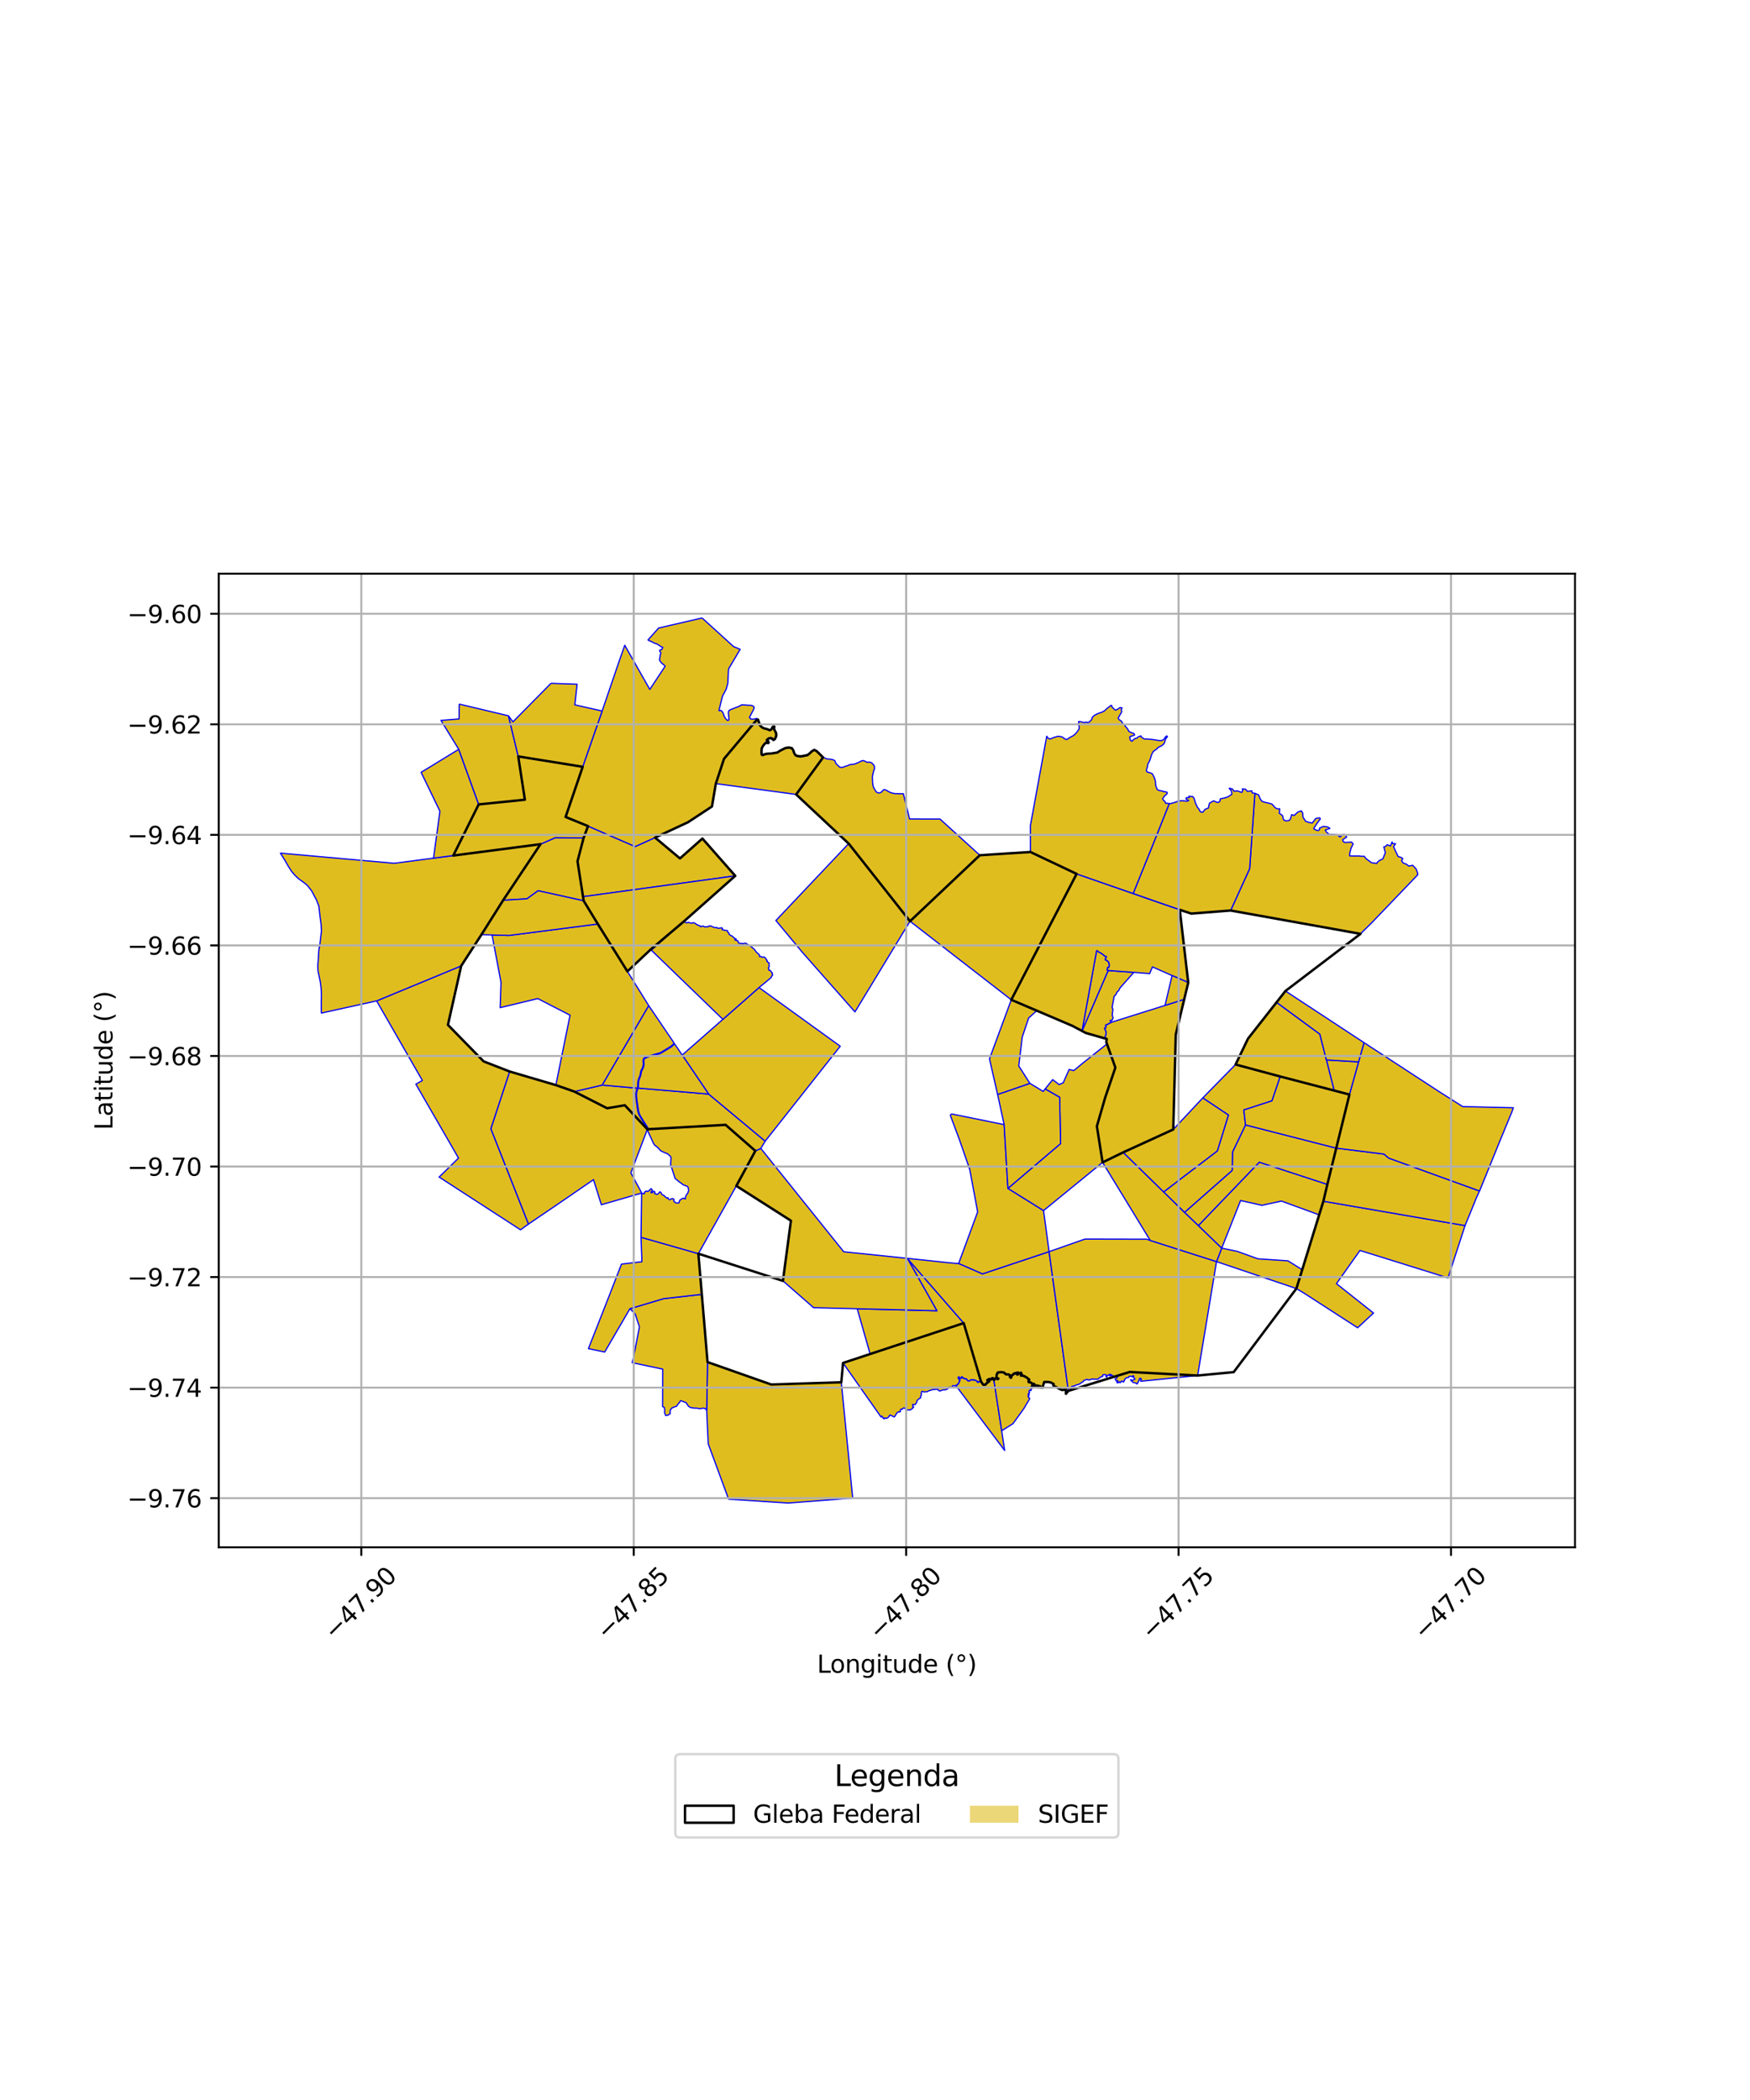 <?xml version="1.0" encoding="utf-8" standalone="no"?>
<!DOCTYPE svg PUBLIC "-//W3C//DTD SVG 1.1//EN"
  "http://www.w3.org/Graphics/SVG/1.1/DTD/svg11.dtd">
<svg xmlns:xlink="http://www.w3.org/1999/xlink" width="720pt" height="864pt" viewBox="0 0 720 864" xmlns="http://www.w3.org/2000/svg" version="1.1">
 <defs>
  <style type="text/css">*{stroke-linejoin: round; stroke-linecap: butt}</style>
 </defs>
 <g id="figure_1">
  <g id="patch_1">
   <path d="M 0 864 
L 720 864 
L 720 0 
L 0 0 
z
" style="fill: #ffffff"/>
  </g>
  <g id="axes_1">
   <g id="patch_2">
    <path d="M 90 636.6 
L 648 636.6 
L 648 236.04 
L 90 236.04 
z
" style="fill: #ffffff"/>
   </g>
   <g id="PatchCollection_1">
    <path d="M 241.936 339.887 
L 261.32 348.302 
L 269.505 344.602 
L 279.765 353.184 
L 288.993 345 
L 302.502 360.35 
L 239.889 368.914 
L 237.604 354.355 
L 240.101 344.776 
L 241.936 339.887 
" clip-path="url(#pb3e9bc0a4f)" style="fill: #e0bd1f; stroke: #0000ff; stroke-width: 0.5"/>
    <path d="M 291.103 560.404 
L 317.308 569.622 
L 346.135 568.716 
L 350.826 616.351 
L 324.284 618.393 
L 299.771 616.806 
L 291.401 594.075 
L 290.745 580.237 
L 291.103 560.404 
" clip-path="url(#pb3e9bc0a4f)" style="fill: #e0bd1f; stroke: #0000ff; stroke-width: 0.5"/>
    <path d="M 396.505 544.371 
L 403.597 568.404 
L 402.908 568.35 
L 402.591 568.426 
L 402.391 568.671 
L 402.241 568.588 
L 402.03 568.307 
L 401.785 568.141 
L 401.501 567.89 
L 400.673 567.715 
L 399.609 567.627 
L 398.612 568.226 
L 397.917 567.89 
L 397.701 567.388 
L 397.352 567.228 
L 396.586 567.144 
L 396.099 566.785 
L 395.949 566.491 
L 395.596 566.455 
L 395.726 566.884 
L 394.937 566.948 
L 394.587 566.466 
L 394.193 566.66 
L 394.187 566.977 
L 394.429 567.349 
L 394.862 567.811 
L 394.273 569.335 
L 393.595 569.797 
L 393.353 569.976 
L 392.746 570.229 
L 392.324 570.084 
L 391.863 570.174 
L 391.593 570.816 
L 391.259 570.811 
L 390.645 570.627 
L 390.348 570.716 
L 390.009 571.326 
L 389.749 571.443 
L 389.465 571.636 
L 388.831 571.836 
L 387.915 571.836 
L 387.164 572.16 
L 386.54 572.276 
L 386.161 572.06 
L 385.831 571.653 
L 385.348 571.581 
L 384.634 571.635 
L 384.132 571.689 
L 383.297 571.834 
L 382.845 572.046 
L 382.365 572.131 
L 382.037 572.287 
L 381.335 572.625 
L 380.627 572.62 
L 380.187 572.714 
L 379.378 572.389 
L 379.323 572.448 
L 378.986 573.172 
L 379.104 573.554 
L 379.09 573.947 
L 378.738 574.478 
L 378.806 575.081 
L 378.077 575.532 
L 377.272 576.24 
L 377.179 576.997 
L 376.428 577.949 
L 375.497 577.832 
L 375.557 578.417 
L 375.565 578.851 
L 375.922 578.92 
L 375.279 579.595 
L 374.468 580.102 
L 374.023 580.121 
L 372.937 580.109 
L 372.194 579.328 
L 371.773 579.281 
L 371.56 579.398 
L 371.054 579.881 
L 370.663 579.762 
L 370.381 580.298 
L 370.441 580.792 
L 370.027 580.927 
L 369.568 580.896 
L 369.226 581.13 
L 368.751 581.713 
L 368.25 582.617 
L 367.895 582.966 
L 366.785 582.436 
L 366.135 582.178 
L 365.544 583.075 
L 364.79 583.553 
L 363.826 583.368 
L 363.833 583.766 
L 363.345 583.512 
L 362.897 582.635 
L 362.47 582.971 
L 346.848 560.759 
L 358.012 557.132 
L 396.505 544.371 
" clip-path="url(#pb3e9bc0a4f)" style="fill: #e0bd1f; stroke: #0000ff; stroke-width: 0.5"/>
    <path d="M 288.698 532.547 
L 289.249 538.832 
L 289.332 539.865 
L 291.103 560.404 
L 290.745 580.237 
L 290.26 579.557 
L 289.216 579.314 
L 288.032 579.613 
L 286.549 579.33 
L 285.501 579.332 
L 284.008 579.077 
L 283.187 578.486 
L 282.316 577.133 
L 281.212 576.686 
L 280.037 576.259 
L 279.553 576.977 
L 278.787 577.906 
L 278.359 578.576 
L 277.274 578.932 
L 276.408 579.294 
L 275.738 580.269 
L 275.736 581.619 
L 274.834 582.236 
L 273.866 582.378 
L 273.418 581.223 
L 273.475 580.137 
L 273.335 579.096 
L 272.611 578.698 
L 272.653 563.3 
L 260.105 560.651 
L 260.611 558.691 
L 263.077 545.927 
L 261.341 540.608 
L 259.174 538.44 
L 272.082 534.592 
L 273.084 534.299 
L 288.698 532.547 
" clip-path="url(#pb3e9bc0a4f)" style="fill: #e0bd1f; stroke: #0000ff; stroke-width: 0.5"/>
    <path d="M 373.292 517.719 
L 396.505 544.371 
L 358.012 557.132 
L 352.693 538.47 
L 385.465 539.287 
L 373.292 517.719 
" clip-path="url(#pb3e9bc0a4f)" style="fill: #e0bd1f; stroke: #0000ff; stroke-width: 0.5"/>
    <path d="M 263.744 509.064 
L 279.344 513.499 
L 280.481 513.822 
L 287.33 515.8 
L 288.698 532.547 
L 273.084 534.299 
L 272.082 534.592 
L 259.174 538.44 
L 248.783 556.271 
L 242.089 554.868 
L 250.716 532.941 
L 255.685 520.092 
L 264.102 519.111 
L 263.744 509.064 
" clip-path="url(#pb3e9bc0a4f)" style="fill: #e0bd1f; stroke: #0000ff; stroke-width: 0.5"/>
    <path d="M 313.025 472.493 
L 347.133 515.012 
L 373.292 517.719 
L 385.465 539.287 
L 334.748 538.021 
L 322.116 526.988 
L 325.413 502.236 
L 302.947 487.911 
L 310.768 473.512 
L 313.025 472.493 
" clip-path="url(#pb3e9bc0a4f)" style="fill: #e0bd1f; stroke: #0000ff; stroke-width: 0.5"/>
    <path d="M 298.533 462.797 
L 310.768 473.512 
L 302.947 487.911 
L 287.33 515.8 
L 280.481 513.822 
L 279.344 513.499 
L 263.744 509.064 
L 263.988 491.498 
L 264.009 491.171 
L 264.635 491.039 
L 264.91 491.168 
L 265.167 491.06 
L 265.088 490.773 
L 265.232 490.466 
L 265.832 490.005 
L 266.555 490.237 
L 266.836 489.998 
L 267.837 489.056 
L 268.195 489.269 
L 268.424 489.94 
L 267.995 490.14 
L 267.896 490.283 
L 267.811 490.573 
L 268.169 490.803 
L 268.836 490.228 
L 269.197 490.151 
L 269.454 490.595 
L 269.302 491.043 
L 270.306 491.408 
L 270.987 491.029 
L 271.293 490.487 
L 271.688 490.4 
L 272.008 490.761 
L 272.252 491.255 
L 272.404 491.496 
L 272.621 491.571 
L 273.384 492.01 
L 273.694 492.374 
L 274.364 492.943 
L 274.781 492.748 
L 275.023 493.327 
L 275.369 493.561 
L 276.126 493.412 
L 276.312 493.151 
L 277 493.168 
L 277.358 493.614 
L 277.152 493.951 
L 277.377 494.407 
L 278.14 494.908 
L 279.298 494.946 
L 279.66 493.853 
L 280.285 493.339 
L 281.224 492.945 
L 281.965 493.309 
L 282.005 493.041 
L 282.106 492.113 
L 283.025 490.752 
L 283.328 489.77 
L 283.14 488.63 
L 282.857 488.114 
L 281.154 487.496 
L 279.193 486.038 
L 277.768 484.861 
L 275.929 479.191 
L 276.078 476.391 
L 275.904 475.848 
L 274.696 474.723 
L 273.46 474.247 
L 271.851 473.474 
L 270.567 472.079 
L 269.329 471.13 
L 268.838 470.368 
L 266.276 464.811 
L 266.354 464.604 
L 267.2 464.557 
L 298.533 462.797 
" clip-path="url(#pb3e9bc0a4f)" style="fill: #e0bd1f; stroke: #0000ff; stroke-width: 0.5"/>
    <path d="M 209.676 440.845 
L 228.695 446.444 
L 236.298 449.1 
L 249.772 455.964 
L 257.067 454.735 
L 266.354 464.604 
L 259.549 482.554 
L 264.03 490.845 
L 247.412 495.665 
L 244.184 485.336 
L 229.741 495.254 
L 217.401 503.63 
L 201.933 464.409 
L 209.676 440.845 
" clip-path="url(#pb3e9bc0a4f)" style="fill: #e0bd1f; stroke: #0000ff; stroke-width: 0.5"/>
    <path d="M 262.567 447.682 
L 291.56 450.13 
L 314.821 469.505 
L 313.025 472.493 
L 310.768 473.512 
L 298.533 462.797 
L 267.2 464.557 
L 266.839 464.541 
L 266.72 464.319 
L 266.558 464.034 
L 266.323 463.638 
L 266.058 463.216 
L 265.768 462.752 
L 265.445 462.237 
L 265.133 461.752 
L 264.801 461.237 
L 264.455 460.694 
L 264.103 460.127 
L 263.721 459.508 
L 263.327 458.819 
L 262.99 458.073 
L 262.755 457.27 
L 262.602 456.424 
L 262.482 455.545 
L 262.365 454.73 
L 262.253 453.947 
L 262.121 453.107 
L 262.025 452.303 
L 261.947 451.475 
L 261.896 450.581 
L 261.907 449.854 
L 262.007 449.253 
L 262.189 448.584 
L 262.498 447.683 
L 262.567 447.682 
" clip-path="url(#pb3e9bc0a4f)" style="fill: #e0bd1f; stroke: #0000ff; stroke-width: 0.5"/>
    <path d="M 312.288 406.31 
L 345.697 430.447 
L 314.821 469.505 
L 291.56 450.13 
L 280.679 434.081 
L 297.406 419.386 
L 312.288 406.31 
" clip-path="url(#pb3e9bc0a4f)" style="fill: #e0bd1f; stroke: #0000ff; stroke-width: 0.5"/>
    <path d="M 247.79 446.43 
L 262.063 447.687 
L 262.161 447.686 
L 261.897 448.49 
L 261.708 449.187 
L 261.601 449.826 
L 261.59 450.587 
L 261.641 451.499 
L 261.721 452.335 
L 261.818 453.15 
L 261.95 453.993 
L 262.062 454.774 
L 262.178 455.588 
L 262.3 456.473 
L 262.457 457.342 
L 262.702 458.181 
L 263.054 458.959 
L 263.459 459.666 
L 263.843 460.289 
L 264.196 460.859 
L 264.544 461.403 
L 264.876 461.92 
L 265.187 462.403 
L 265.509 462.916 
L 265.799 463.381 
L 266.062 463.8 
L 266.294 464.191 
L 266.454 464.47 
L 266.515 464.583 
L 266.354 464.604 
L 257.067 454.735 
L 249.772 455.964 
L 236.298 449.1 
L 247.79 446.43 
" clip-path="url(#pb3e9bc0a4f)" style="fill: #e0bd1f; stroke: #0000ff; stroke-width: 0.5"/>
    <path d="M 245.954 380.161 
L 257.088 397.991 
L 266.919 413.765 
L 247.79 446.43 
L 236.298 449.1 
L 228.695 446.444 
L 234.539 417.687 
L 221.244 410.846 
L 205.779 414.579 
L 206.124 404.148 
L 202.442 384.677 
L 209.465 384.864 
L 245.954 380.161 
" clip-path="url(#pb3e9bc0a4f)" style="fill: #e0bd1f; stroke: #0000ff; stroke-width: 0.5"/>
    <path d="M 266.919 413.765 
L 277.055 428.706 
L 277.319 429.089 
L 277.131 429.38 
L 276.657 429.95 
L 276.001 430.48 
L 275.196 430.982 
L 274.352 431.502 
L 273.549 431.98 
L 272.782 432.46 
L 272.059 432.893 
L 271.283 433.251 
L 270.447 433.476 
L 269.508 433.721 
L 268.456 434.03 
L 267.385 434.31 
L 266.538 434.588 
L 265.739 434.895 
L 265.076 435.245 
L 264.701 435.685 
L 264.547 436.434 
L 264.645 437.324 
L 264.632 438.12 
L 264.475 438.88 
L 264.255 439.498 
L 263.942 440.074 
L 263.629 440.734 
L 263.47 441.568 
L 263.36 442.265 
L 263.086 443.027 
L 262.748 443.835 
L 262.495 444.714 
L 262.394 445.621 
L 262.379 446.442 
L 262.32 447.185 
L 262.161 447.686 
L 262.063 447.687 
L 247.79 446.43 
L 266.919 413.765 
" clip-path="url(#pb3e9bc0a4f)" style="fill: #e0bd1f; stroke: #0000ff; stroke-width: 0.5"/>
    <path d="M 281.326 379.134 
L 281.663 379.337 
L 282.45 379.709 
L 283.199 379.477 
L 283.859 379.688 
L 284.574 379.821 
L 285.302 379.617 
L 286.066 379.928 
L 286.593 380.391 
L 287.02 380.483 
L 287.594 380.898 
L 287.994 380.869 
L 288.334 381.315 
L 288.875 381.039 
L 289.504 381.079 
L 289.871 381.387 
L 290.91 381.262 
L 291.502 381.233 
L 291.605 381.013 
L 292.033 380.974 
L 292.371 380.916 
L 292.876 381.18 
L 293.521 381.442 
L 293.988 381.59 
L 294.348 381.717 
L 294.802 381.567 
L 295.245 381.873 
L 295.805 381.924 
L 296.162 381.837 
L 296.917 381.716 
L 297.229 381.915 
L 297.08 382.478 
L 298.156 382.728 
L 298.745 382.819 
L 299.309 382.885 
L 299.365 383.444 
L 299.87 383.847 
L 299.965 384.389 
L 300.828 385 
L 301.184 385.087 
L 301.865 385.718 
L 302.451 386.188 
L 302.946 386.407 
L 302.28 386.655 
L 303.663 387.161 
L 303.791 387.902 
L 304.522 388.152 
L 305.204 388.143 
L 305.879 388.265 
L 306.365 388.068 
L 306.813 388.047 
L 307.398 388.496 
L 307.906 388.75 
L 308.468 389.24 
L 308.886 389.277 
L 309.298 389.682 
L 309.751 390.089 
L 310.319 390.568 
L 310.681 391.011 
L 311.07 391.595 
L 311.516 392.032 
L 311.905 392.338 
L 312.352 392.775 
L 312.528 393.578 
L 313.158 393.512 
L 313.55 393.88 
L 314.285 393.734 
L 314.722 393.947 
L 315.047 394.322 
L 315.357 394.942 
L 315.623 395.117 
L 315.547 395.589 
L 316.22 396.069 
L 316.477 396.236 
L 316.379 396.806 
L 316.437 397.384 
L 316.416 397.839 
L 316.125 398.137 
L 316.389 399.238 
L 316.859 399.229 
L 317.15 399.6 
L 317.472 400.031 
L 317.808 400.359 
L 317.67 400.725 
L 317.812 401.007 
L 317.911 401.104 
L 317.697 401.429 
L 317.386 401.829 
L 317.301 402.152 
L 316.559 402.806 
L 312.288 406.31 
L 297.406 419.386 
L 267.967 390.925 
L 280.786 379.59 
L 281.326 379.134 
" clip-path="url(#pb3e9bc0a4f)" style="fill: #e0bd1f; stroke: #0000ff; stroke-width: 0.5"/>
    <path d="M 349.175 347.061 
L 374.402 379.028 
L 351.753 416.323 
L 330.187 391.899 
L 319.227 378.726 
L 349.175 347.061 
" clip-path="url(#pb3e9bc0a4f)" style="fill: #e0bd1f; stroke: #0000ff; stroke-width: 0.5"/>
    <path d="M 338.631 311.628 
L 339.263 311.821 
L 340.133 312.24 
L 340.89 312.3 
L 341.528 312.338 
L 342.444 312.51 
L 343.029 312.705 
L 343.476 312.964 
L 343.664 313.437 
L 343.922 314.126 
L 344.695 314.847 
L 344.984 315.187 
L 345.654 315.719 
L 346.514 315.764 
L 347.399 315.429 
L 347.97 315.224 
L 348.518 315.087 
L 349.533 314.636 
L 350.018 314.532 
L 351.034 314.439 
L 351.881 314.264 
L 352.789 313.876 
L 353.858 313.387 
L 354.463 313.026 
L 355.205 312.915 
L 356.072 313.255 
L 356.645 313.593 
L 357.493 313.543 
L 358.392 313.718 
L 358.981 314.193 
L 359.444 314.716 
L 359.736 315.2 
L 359.805 316.314 
L 359.534 316.91 
L 359.268 317.924 
L 359.059 318.828 
L 358.92 319.692 
L 358.983 320.743 
L 358.978 321.315 
L 359.043 322.073 
L 359.137 322.977 
L 359.346 323.801 
L 359.722 324.49 
L 359.976 324.937 
L 360.453 325.755 
L 361.186 326.205 
L 361.987 326.2 
L 362.654 325.872 
L 362.977 325.508 
L 363.554 324.913 
L 364.082 324.909 
L 365.037 325.318 
L 365.669 325.723 
L 366.417 326.105 
L 367.081 326.277 
L 367.873 326.459 
L 368.25 326.523 
L 368.958 326.506 
L 369.476 326.533 
L 370.116 326.556 
L 371.103 326.558 
L 371.658 326.551 
L 374.225 336.962 
L 386.739 336.984 
L 403.139 351.863 
L 374.402 379.028 
L 349.175 347.061 
L 327.561 326.858 
L 338.631 311.628 
" clip-path="url(#pb3e9bc0a4f)" style="fill: #e0bd1f; stroke: #0000ff; stroke-width: 0.5"/>
    <path d="M 228.466 344.637 
L 240.101 344.776 
L 237.604 354.355 
L 239.889 368.914 
L 240.134 370.605 
L 221.374 366.469 
L 216.816 369.801 
L 207.006 370.39 
L 222.373 347.319 
L 228.466 344.637 
" clip-path="url(#pb3e9bc0a4f)" style="fill: #e0bd1f; stroke: #0000ff; stroke-width: 0.5"/>
    <path d="M 213.213 311.209 
L 239.737 315.482 
L 232.705 336.127 
L 241.936 339.887 
L 240.101 344.776 
L 228.466 344.637 
L 222.373 347.319 
L 186.488 352.002 
L 196.948 330.96 
L 215.953 329.024 
L 213.213 311.209 
" clip-path="url(#pb3e9bc0a4f)" style="fill: #e0bd1f; stroke: #0000ff; stroke-width: 0.5"/>
    <path d="M 311.529 295.957 
L 311.815 296.217 
L 312.123 297.11 
L 312.484 298.001 
L 313.115 298.873 
L 314.268 299.699 
L 315.341 300.043 
L 316.51 300.4 
L 317.354 300.115 
L 318.022 299.037 
L 318.638 299.115 
L 318.428 300.154 
L 319.161 300.981 
L 319.517 302.249 
L 319.122 303.236 
L 318.478 304.266 
L 317.699 303.613 
L 317.184 303.385 
L 316.109 303.733 
L 315.35 304.651 
L 316.077 305.014 
L 316.011 305.483 
L 315.107 305.306 
L 314.707 305.679 
L 314.442 306.083 
L 313.702 307.037 
L 313.312 307.9 
L 313.215 308.898 
L 313.202 310.05 
L 313.382 310.669 
L 314.04 310.687 
L 315.467 310.23 
L 316.375 310.211 
L 317.676 310.101 
L 318.391 309.864 
L 319.856 309.644 
L 320.616 309.152 
L 321.849 308.466 
L 323.269 307.893 
L 324.353 307.693 
L 325.574 307.796 
L 326.192 308.539 
L 326.532 309.378 
L 327.034 310.6 
L 327.99 311.184 
L 329.261 311.477 
L 330.53 311.2 
L 331.306 311.066 
L 332.273 310.841 
L 333.186 309.985 
L 334.067 309.203 
L 334.859 308.708 
L 335.671 308.851 
L 336.729 309.942 
L 337.466 310.615 
L 338.631 311.628 
L 327.561 326.858 
L 294.508 322.413 
L 297.875 312.21 
L 311.529 295.957 
" clip-path="url(#pb3e9bc0a4f)" style="fill: #e0bd1f; stroke: #0000ff; stroke-width: 0.5"/>
    <path d="M 277.48 429.366 
L 291.56 450.13 
L 262.567 447.682 
L 262.498 447.683 
L 262.622 447.245 
L 262.685 446.457 
L 262.701 445.641 
L 262.797 444.774 
L 263.038 443.938 
L 263.371 443.14 
L 263.658 442.343 
L 263.772 441.621 
L 263.922 440.831 
L 264.215 440.214 
L 264.535 439.625 
L 264.771 438.964 
L 264.937 438.155 
L 264.951 437.309 
L 264.857 436.448 
L 264.985 435.825 
L 265.269 435.491 
L 265.865 435.177 
L 266.641 434.879 
L 267.471 434.606 
L 268.538 434.327 
L 269.589 434.018 
L 270.537 433.771 
L 271.387 433.542 
L 272.19 433.172 
L 272.941 432.723 
L 273.708 432.243 
L 274.51 431.766 
L 275.356 431.244 
L 276.178 430.732 
L 276.872 430.171 
L 277.394 429.544 
L 277.48 429.366 
" clip-path="url(#pb3e9bc0a4f)" style="fill: #e0bd1f; stroke: #0000ff; stroke-width: 0.5"/>
    <path d="M 302.502 360.35 
L 281.424 379.052 
L 281.326 379.134 
L 280.786 379.59 
L 267.661 390.683 
L 258.141 399.666 
L 257.088 397.991 
L 245.954 380.161 
L 240.134 370.605 
L 239.889 368.914 
L 302.502 360.35 
" clip-path="url(#pb3e9bc0a4f)" style="fill: #e0bd1f; stroke: #0000ff; stroke-width: 0.5"/>
    <path d="M 288.859 254.247 
L 301.811 266.01 
L 304.524 267.15 
L 299.752 275.232 
L 299.432 281.197 
L 298.792 283.492 
L 297.267 286.373 
L 295.903 291.818 
L 295.827 292.421 
L 296.516 292.247 
L 297.203 292.835 
L 297.67 293.758 
L 297.974 294.725 
L 298.505 295.593 
L 299.291 296.427 
L 299.917 296.188 
L 299.868 295.129 
L 299.753 294.225 
L 299.66 293.295 
L 299.819 292.456 
L 300.542 291.961 
L 301.454 291.623 
L 302.321 291.264 
L 303.281 290.9 
L 304.222 290.52 
L 305.158 290.001 
L 306.181 290.029 
L 307.165 290.114 
L 308.256 290.171 
L 309.152 290.214 
L 310.022 290.576 
L 310.298 291.091 
L 310.038 291.927 
L 309.636 292.694 
L 309.178 293.549 
L 308.72 294.4 
L 308.349 295.134 
L 308.949 295.866 
L 310.046 295.899 
L 310.797 295.702 
L 311.372 295.585 
L 311.529 295.957 
L 297.875 312.21 
L 294.508 322.413 
L 292.922 331.809 
L 283.01 338.311 
L 269.505 344.602 
L 261.32 348.302 
L 241.936 339.887 
L 232.705 336.127 
L 239.737 315.482 
L 247.74 292.536 
L 254.779 271.919 
L 257.047 265.494 
L 267.349 283.648 
L 273.28 274.678 
L 273.658 274.082 
L 273.058 273.482 
L 272.784 273.259 
L 272.277 272.882 
L 272.065 272.612 
L 271.707 272.175 
L 271.382 271.678 
L 271.373 271.16 
L 271.525 270.358 
L 271.579 269.692 
L 271.915 268.551 
L 271.409 267.895 
L 271.465 267.43 
L 272.227 267.282 
L 272.689 266.38 
L 271.785 265.941 
L 270.894 265.302 
L 269.962 264.799 
L 269.44 264.709 
L 268.695 264.321 
L 267.981 263.935 
L 267.279 263.692 
L 267.279 263.692 
L 266.588 263.304 
L 270.963 258.39 
L 288.859 254.247 
" clip-path="url(#pb3e9bc0a4f)" style="fill: #e0bd1f; stroke: #0000ff; stroke-width: 0.5"/>
    <path d="M 395.863 566.568 
L 396.224 567.02 
L 396.875 567.292 
L 397.71 567.43 
L 397.912 567.939 
L 398.613 568.277 
L 399.624 567.717 
L 401.124 567.888 
L 401.43 567.964 
L 401.996 568.308 
L 402.128 568.746 
L 402.422 568.759 
L 402.864 568.569 
L 403.154 568.421 
L 403.69 568.603 
L 404.101 569.112 
L 404.425 569.714 
L 405.594 569.743 
L 405.821 569.32 
L 406.427 568.974 
L 407.134 568.27 
L 407.008 568.055 
L 406.539 568.157 
L 406.3 567.874 
L 406.497 567.63 
L 407.136 567.411 
L 407.434 567.593 
L 407.86 567.529 
L 408.172 567.55 
L 408.406 566.988 
L 408.525 567.059 
L 408.417 567.447 
L 408.903 567.728 
L 412.121 588.66 
L 413.334 596.761 
L 408.88 590.82 
L 393.391 570.224 
L 393.901 569.691 
L 394.263 569.443 
L 395.015 567.856 
L 394.713 567.384 
L 394.371 567.053 
L 394.496 566.788 
L 394.915 567.217 
L 395.507 566.985 
L 395.802 566.903 
L 395.863 566.568 
" clip-path="url(#pb3e9bc0a4f)" style="fill: #e0bd1f; stroke: #0000ff; stroke-width: 0.5"/>
    <path d="M 411.487 564.729 
L 411.76 564.775 
L 412.531 564.787 
L 413.008 564.806 
L 413.678 565.583 
L 415.072 565.719 
L 415.365 566.054 
L 415.281 566.589 
L 415.892 567.014 
L 416.399 565.86 
L 416.887 565.638 
L 417.197 565.211 
L 417.612 565.433 
L 418.293 564.792 
L 418.547 564.82 
L 418.321 565.359 
L 418.685 565.68 
L 418.994 565.215 
L 419.936 564.924 
L 420.15 565.317 
L 419.86 565.948 
L 420.72 566.046 
L 422.035 566.524 
L 422.788 567.051 
L 423.283 567.676 
L 423.126 568.588 
L 424.045 568.849 
L 424.875 569.437 
L 425.343 569.419 
L 425.534 569.574 
L 425.077 569.905 
L 424.737 569.76 
L 424.371 570.508 
L 424.48 570.737 
L 424.251 571.09 
L 424.344 571.74 
L 424.065 572.165 
L 423.823 571.871 
L 423.501 572.079 
L 423.35 572.453 
L 423.405 572.726 
L 423.639 572.891 
L 423.3 573.175 
L 423.42 573.753 
L 423.007 573.563 
L 423.016 573.864 
L 423.161 573.916 
L 423.286 574.076 
L 423.221 574.511 
L 423.066 574.417 
L 422.987 574.556 
L 423.188 574.884 
L 423.357 575.144 
L 423.631 575.277 
L 423.629 575.495 
L 421.191 579.617 
L 416.765 585.735 
L 412.121 588.66 
L 408.903 567.728 
L 409.111 567.849 
L 409.193 567.395 
L 410.557 567.5 
L 410.859 567.116 
L 409.994 566.718 
L 410.267 565.026 
L 410.859 564.919 
L 411.487 564.729 
" clip-path="url(#pb3e9bc0a4f)" style="fill: #e0bd1f; stroke: #0000ff; stroke-width: 0.5"/>
    <path d="M 431.622 514.965 
L 439.559 572.244 
L 438.995 573.001 
L 438.583 573.453 
L 438.623 572.626 
L 438.598 571.776 
L 437.708 571.725 
L 436.93 571.906 
L 435.978 571.417 
L 435.07 570.987 
L 434.268 570.457 
L 433.436 569.994 
L 433.609 569.493 
L 433.035 569.222 
L 432.156 568.66 
L 430.886 568.567 
L 429.629 568.558 
L 429.162 569.79 
L 429.181 570.79 
L 428.336 570.847 
L 427.881 570.236 
L 427.241 570.696 
L 427.275 570.206 
L 426.623 570.021 
L 425.579 570.536 
L 424.483 570.513 
L 424.998 570.093 
L 425.551 569.761 
L 425.581 569.429 
L 424.881 569.25 
L 424.233 568.795 
L 423.193 568.249 
L 423.442 567.603 
L 422.71 566.832 
L 422.194 566.576 
L 421.372 566.167 
L 420.741 565.879 
L 420.044 565.863 
L 420.291 565.608 
L 420.063 564.841 
L 419.528 564.996 
L 418.901 565.059 
L 418.441 565.33 
L 418.868 564.848 
L 418.404 564.706 
L 417.544 565.274 
L 417.418 564.963 
L 416.812 565.516 
L 416.264 565.804 
L 416.012 566.487 
L 415.901 566.965 
L 415.663 566.579 
L 415.399 566.584 
L 415.517 566.072 
L 415.314 565.708 
L 414.518 565.543 
L 413.944 565.446 
L 413.588 565.087 
L 412.91 564.548 
L 411.79 564.535 
L 410.822 564.669 
L 410.228 564.912 
L 410.106 565.775 
L 409.918 566.951 
L 410.68 567.144 
L 410.449 567.287 
L 409.141 567.241 
L 409.008 567.711 
L 408.513 567.378 
L 408.568 567.009 
L 408.175 566.886 
L 407.886 567.459 
L 407.494 567.526 
L 406.988 567.345 
L 406.174 567.811 
L 406.439 568.275 
L 406.965 568.181 
L 406.871 568.392 
L 406.447 568.859 
L 405.683 569.338 
L 405.274 569.719 
L 404.565 569.702 
L 404.211 569.085 
L 403.953 568.881 
L 403.597 568.404 
L 396.505 544.371 
L 373.292 517.719 
L 390.498 519.543 
L 394.396 519.881 
L 394.618 519.903 
L 404.206 524.108 
L 431.622 514.965 
" clip-path="url(#pb3e9bc0a4f)" style="fill: #e0bd1f; stroke: #0000ff; stroke-width: 0.5"/>
    <path d="M 471.801 509.844 
L 473.243 510.356 
L 500.509 519.065 
L 492.743 565.935 
L 469.471 568.279 
L 469.367 568.299 
L 469.244 567.807 
L 469.642 567.458 
L 469.104 567.007 
L 468.847 567.198 
L 468.455 568.257 
L 467.829 569.428 
L 467.268 569.023 
L 466.168 568.756 
L 465.329 568.017 
L 465.227 567.559 
L 465.812 567.944 
L 466.944 567.407 
L 466.717 567.013 
L 466.104 566.493 
L 466.482 566.264 
L 466.286 565.959 
L 465.615 566.417 
L 465.369 566.241 
L 464.955 566.226 
L 464.454 566.371 
L 464.35 566.73 
L 463.37 566.901 
L 462.934 567.224 
L 462.802 567.686 
L 462.465 567.933 
L 462.511 568.178 
L 462.253 568.607 
L 461.478 568.162 
L 461.123 568.724 
L 460.817 568.862 
L 460.585 568.508 
L 460.039 568.911 
L 459.542 568.88 
L 459.511 568.641 
L 459.892 568.294 
L 459.845 567.985 
L 459.285 568.143 
L 458.881 567.596 
L 458.907 567.155 
L 459.278 567.152 
L 459.805 566.467 
L 459.093 566.142 
L 458.696 566.248 
L 458.363 566.461 
L 458.066 566.062 
L 457.445 565.862 
L 457.163 565.54 
L 456.798 565.447 
L 456.675 565.612 
L 457.036 566.074 
L 456.523 566.022 
L 456.481 565.469 
L 456.201 565.511 
L 456.008 565.732 
L 455.451 566.135 
L 455.327 566.583 
L 454.988 566.293 
L 455.133 566.082 
L 455.204 565.817 
L 454.83 565.537 
L 454 565.577 
L 453.688 565.746 
L 453.699 566.359 
L 453.378 566.315 
L 452.804 566.627 
L 452.232 566.975 
L 451.676 567.478 
L 451.101 567.426 
L 450.375 567.454 
L 449.806 567.404 
L 449.262 567.388 
L 448.906 567.499 
L 448.132 567.747 
L 447.637 567.693 
L 447.172 567.502 
L 446.55 567.763 
L 445.961 567.932 
L 445.597 568.484 
L 444.952 568.869 
L 444.589 569.097 
L 444.045 569.469 
L 443.62 569.619 
L 442.743 569.85 
L 442.311 570.072 
L 441.817 570.25 
L 440.903 570.449 
L 440.625 570.787 
L 440.57 571.552 
L 440.118 571.935 
L 439.559 572.244 
L 431.622 514.965 
L 446.371 509.792 
L 471.801 509.844 
" clip-path="url(#pb3e9bc0a4f)" style="fill: #e0bd1f; stroke: #0000ff; stroke-width: 0.5"/>
    <path d="M 544.478 494.22 
L 593.237 502.619 
L 602.765 504.242 
L 595.757 525.774 
L 559.53 514.482 
L 549.858 528.136 
L 565.106 540.219 
L 558.562 546.277 
L 536.625 532.108 
L 533.379 530.151 
L 535.732 522.375 
L 542.741 499.832 
L 544.478 494.22 
" clip-path="url(#pb3e9bc0a4f)" style="fill: #e0bd1f; stroke: #0000ff; stroke-width: 0.5"/>
    <path d="M 502.65 513.513 
L 509.049 514.858 
L 517.536 517.912 
L 529.879 518.739 
L 535.732 522.375 
L 533.379 530.151 
L 500.509 519.065 
L 502.65 513.513 
" clip-path="url(#pb3e9bc0a4f)" style="fill: #e0bd1f; stroke: #0000ff; stroke-width: 0.5"/>
    <path d="M 391.427 458.291 
L 413.131 462.696 
L 414.688 488.937 
L 429.352 498.067 
L 431.622 514.965 
L 404.206 524.108 
L 394.618 519.903 
L 394.396 519.881 
L 402.237 498.612 
L 398.97 481.11 
L 394.742 468.911 
L 390.988 458.881 
L 391.427 458.291 
" clip-path="url(#pb3e9bc0a4f)" style="fill: #e0bd1f; stroke: #0000ff; stroke-width: 0.5"/>
    <path d="M 462.112 474.116 
L 478.754 490.38 
L 487.355 498.787 
L 493.043 504.221 
L 502.65 513.513 
L 500.509 519.065 
L 473.243 510.356 
L 453.636 478.246 
L 462.112 474.116 
" clip-path="url(#pb3e9bc0a4f)" style="fill: #e0bd1f; stroke: #0000ff; stroke-width: 0.5"/>
    <path d="M 518.113 478.157 
L 546.11 487.294 
L 544.478 494.22 
L 542.741 499.832 
L 527.212 494.153 
L 519.191 495.907 
L 510.407 493.931 
L 502.65 513.513 
L 493.043 504.221 
L 518.113 478.157 
" clip-path="url(#pb3e9bc0a4f)" style="fill: #e0bd1f; stroke: #0000ff; stroke-width: 0.5"/>
    <path d="M 549.726 472.37 
L 569.387 474.819 
L 571.372 476.478 
L 608.702 489.999 
L 607.354 493.002 
L 605.421 497.78 
L 602.765 504.242 
L 593.237 502.619 
L 544.478 494.22 
L 546.11 487.294 
L 549.726 472.37 
" clip-path="url(#pb3e9bc0a4f)" style="fill: #e0bd1f; stroke: #0000ff; stroke-width: 0.5"/>
    <path d="M 512.447 462.83 
L 549.726 472.37 
L 546.11 487.294 
L 518.113 478.157 
L 493.043 504.221 
L 487.355 498.787 
L 506.973 481.532 
L 507.096 473.971 
L 512.447 462.83 
" clip-path="url(#pb3e9bc0a4f)" style="fill: #e0bd1f; stroke: #0000ff; stroke-width: 0.5"/>
    <path d="M 508.353 437.967 
L 526.739 442.905 
L 523.336 452.921 
L 511.751 456.676 
L 512.447 462.83 
L 507.096 473.971 
L 506.973 481.532 
L 487.355 498.787 
L 478.754 490.38 
L 500.85 473.506 
L 505.402 458.765 
L 494.845 451.723 
L 508.353 437.967 
" clip-path="url(#pb3e9bc0a4f)" style="fill: #e0bd1f; stroke: #0000ff; stroke-width: 0.5"/>
    <path d="M 455.436 429.51 
L 458.897 439.241 
L 454.708 451.554 
L 451.287 463.377 
L 453.636 478.246 
L 429.352 498.067 
L 414.688 488.937 
L 436.348 470.508 
L 435.976 451.466 
L 429.994 448.031 
L 433.104 444.196 
L 435.766 446.227 
L 437.445 445.482 
L 439.866 440.01 
L 441.761 440.481 
L 445.411 437.461 
L 455.436 429.51 
" clip-path="url(#pb3e9bc0a4f)" style="fill: #e0bd1f; stroke: #0000ff; stroke-width: 0.5"/>
    <path d="M 494.845 451.723 
L 505.402 458.765 
L 500.85 473.506 
L 478.754 490.38 
L 462.112 474.116 
L 482.709 464.694 
L 494.845 451.723 
" clip-path="url(#pb3e9bc0a4f)" style="fill: #e0bd1f; stroke: #0000ff; stroke-width: 0.5"/>
    <path d="M 561.194 428.97 
L 592.522 449.401 
L 601.793 455.28 
L 622.636 455.767 
L 622.077 457.356 
L 616.901 469.912 
L 608.961 489.471 
L 608.702 489.999 
L 571.372 476.478 
L 569.387 474.819 
L 549.726 472.37 
L 555.195 450.325 
L 558.959 436.89 
L 561.194 428.97 
" clip-path="url(#pb3e9bc0a4f)" style="fill: #e0bd1f; stroke: #0000ff; stroke-width: 0.5"/>
    <path d="M 423.727 445.722 
L 429.211 449.04 
L 429.994 448.031 
L 435.976 451.466 
L 436.348 470.508 
L 414.688 488.937 
L 413.131 462.696 
L 410.445 450.293 
L 423.727 445.722 
" clip-path="url(#pb3e9bc0a4f)" style="fill: #e0bd1f; stroke: #0000ff; stroke-width: 0.5"/>
    <path d="M 487.214 411.152 
L 483.75 425.591 
L 483.181 447.833 
L 482.709 464.694 
L 462.112 474.116 
L 453.636 478.246 
L 451.287 463.377 
L 454.708 451.554 
L 458.897 439.241 
L 455.436 429.51 
L 455.159 428.775 
L 455.338 427.459 
L 454.672 426.773 
L 454.967 425.686 
L 455.138 424.763 
L 454.838 423.939 
L 454.437 423.093 
L 454.97 422.81 
L 454.917 421.72 
L 455.162 421.722 
L 456.413 421.034 
L 457.315 420.569 
L 479.329 413.652 
L 487.214 411.152 
" clip-path="url(#pb3e9bc0a4f)" style="fill: #e0bd1f; stroke: #0000ff; stroke-width: 0.5"/>
    <path d="M 526.739 442.905 
L 555.195 450.325 
L 549.726 472.37 
L 512.447 462.83 
L 511.751 456.676 
L 523.336 452.921 
L 526.739 442.905 
" clip-path="url(#pb3e9bc0a4f)" style="fill: #e0bd1f; stroke: #0000ff; stroke-width: 0.5"/>
    <path d="M 545.713 436.078 
L 558.959 436.89 
L 555.195 450.325 
L 548.908 448.685 
L 545.713 436.078 
" clip-path="url(#pb3e9bc0a4f)" style="fill: #e0bd1f; stroke: #0000ff; stroke-width: 0.5"/>
    <path d="M 416.069 411.345 
L 426.523 415.851 
L 423.207 418.837 
L 420.57 426.706 
L 419.145 438.56 
L 423.727 445.722 
L 410.445 450.293 
L 407.605 437.851 
L 407.114 435.6 
L 416.069 411.345 
" clip-path="url(#pb3e9bc0a4f)" style="fill: #e0bd1f; stroke: #0000ff; stroke-width: 0.5"/>
    <path d="M 525.208 412.387 
L 543.027 425.477 
L 545.713 436.078 
L 548.908 448.685 
L 526.739 442.905 
L 508.353 437.967 
L 513.46 427.341 
L 525.208 412.387 
" clip-path="url(#pb3e9bc0a4f)" style="fill: #e0bd1f; stroke: #0000ff; stroke-width: 0.5"/>
    <path d="M 528.868 407.727 
L 561.194 428.97 
L 558.959 436.89 
L 545.713 436.078 
L 543.027 425.477 
L 525.208 412.387 
L 528.868 407.727 
" clip-path="url(#pb3e9bc0a4f)" style="fill: #e0bd1f; stroke: #0000ff; stroke-width: 0.5"/>
    <path d="M 456.049 399.323 
L 466.492 400.065 
L 461.455 405.727 
L 460.686 406.65 
L 460.313 407.528 
L 459.635 408.097 
L 459.116 409.183 
L 458.392 409.92 
L 457.556 414.472 
L 457.877 415.277 
L 457.724 416.624 
L 457.612 417.719 
L 457.949 418.846 
L 457.545 419.761 
L 456.689 419.84 
L 457.267 420.559 
L 456.398 421.007 
L 455.154 421.691 
L 454.885 421.689 
L 454.938 422.792 
L 454.396 423.08 
L 454.81 423.951 
L 455.106 424.766 
L 454.937 425.679 
L 454.638 426.782 
L 455.306 427.47 
L 446.708 424.984 
L 445.176 424.171 
L 455.783 399.641 
L 456.049 399.323 
" clip-path="url(#pb3e9bc0a4f)" style="fill: #e0bd1f; stroke: #0000ff; stroke-width: 0.5"/>
    <path d="M 451.172 391.145 
L 451.404 391.158 
L 451.942 391.644 
L 452.772 392.056 
L 453.691 392.652 
L 454.52 393.334 
L 455.241 393.66 
L 454.892 394.146 
L 454.694 394.869 
L 455.493 395.232 
L 456.16 395.966 
L 456.406 397.057 
L 456.193 398.057 
L 455.758 398.008 
L 455.453 399.043 
L 456.049 399.323 
L 455.783 399.641 
L 445.176 424.171 
L 451.172 391.145 
" clip-path="url(#pb3e9bc0a4f)" style="fill: #e0bd1f; stroke: #0000ff; stroke-width: 0.5"/>
    <path d="M 423.955 350.537 
L 442.953 359.549 
L 466.23 367.667 
L 473.632 370.265 
L 480.29 372.566 
L 485.4 374.317 
L 488.871 404.245 
L 482.22 401.365 
L 474.145 397.815 
L 472.996 400.582 
L 466.492 400.065 
L 456.062 399.294 
L 455.49 399.027 
L 455.78 398.042 
L 456.217 398.091 
L 456.438 397.057 
L 456.188 395.951 
L 455.511 395.206 
L 454.73 394.852 
L 454.92 394.159 
L 455.288 393.647 
L 454.537 393.307 
L 453.709 392.627 
L 452.787 392.029 
L 451.959 391.618 
L 451.417 391.128 
L 451.177 391.115 
L 451.172 391.145 
L 445.176 424.171 
L 441.179 422.052 
L 433.638 418.842 
L 429.88 417.297 
L 416.069 411.345 
L 374.402 379.028 
L 403.139 351.863 
L 423.955 350.537 
" clip-path="url(#pb3e9bc0a4f)" style="fill: #e0bd1f; stroke: #0000ff; stroke-width: 0.5"/>
    <path d="M 482.22 401.365 
L 488.871 404.245 
L 487.214 411.152 
L 479.329 413.652 
L 482.22 401.365 
" clip-path="url(#pb3e9bc0a4f)" style="fill: #e0bd1f; stroke: #0000ff; stroke-width: 0.5"/>
    <path d="M 516.301 326.421 
L 516.633 326.521 
L 517.84 327.043 
L 518.423 328.536 
L 519.09 329.593 
L 519.997 329.969 
L 522.39 330.537 
L 523.341 330.839 
L 524.657 332.314 
L 525.239 332.645 
L 525.451 332.763 
L 526.509 332.77 
L 526.432 333.821 
L 526.293 334.54 
L 527.206 335.205 
L 527.83 335.751 
L 527.774 336.212 
L 528.129 337.268 
L 528.835 337.713 
L 530.169 337.633 
L 530.806 337.205 
L 531.449 335.177 
L 532.469 335.503 
L 533.998 334.077 
L 535.397 333.598 
L 535.937 334.471 
L 536.115 336.25 
L 537.181 337.901 
L 538.477 338.335 
L 539.87 338.631 
L 541.329 336.764 
L 542.925 336.457 
L 543.225 336.907 
L 542.175 338.324 
L 541.312 339.621 
L 540.517 340.845 
L 540.632 341.075 
L 541.739 341.63 
L 542.417 341.721 
L 542.941 341.228 
L 542.897 340.713 
L 544.488 339.992 
L 546.366 340.28 
L 547.141 340.85 
L 545.273 341.473 
L 545.622 342.207 
L 546.742 343.232 
L 548.855 343.272 
L 550.171 343.461 
L 551.294 344.36 
L 552.687 343.244 
L 553.485 343.551 
L 554.043 344.4 
L 552.466 345.42 
L 552.571 346.139 
L 553.235 346.623 
L 554.671 346.56 
L 556.004 346.452 
L 556.733 347.193 
L 555.865 348.945 
L 555.331 351.072 
L 555.293 352.152 
L 557.352 352.18 
L 559.185 352.173 
L 559.96 352.31 
L 561.279 352.306 
L 562.158 353.389 
L 563.864 354.622 
L 564.238 354.943 
L 564.785 354.989 
L 566.439 355.255 
L 566.781 354.645 
L 567.804 353.866 
L 568.884 353.466 
L 569.97 350.868 
L 569.344 348.388 
L 570.038 348.278 
L 570.708 347.539 
L 572.057 348.074 
L 572.743 346.41 
L 572.927 347.079 
L 574.166 347.13 
L 573.34 348.322 
L 574.262 350.414 
L 575.235 352.405 
L 576.42 352.744 
L 577.148 353.211 
L 576.642 354.106 
L 577.301 355.052 
L 578.639 355.554 
L 579.59 356.341 
L 581.225 356.003 
L 582.632 357.509 
L 583.255 359.214 
L 583.309 359.909 
L 564.612 379.393 
L 559.744 384.216 
L 548.605 382.218 
L 524.016 377.741 
L 513.357 375.877 
L 506.307 374.612 
L 514.136 357.409 
L 516.301 326.421 
" clip-path="url(#pb3e9bc0a4f)" style="fill: #e0bd1f; stroke: #0000ff; stroke-width: 0.5"/>
    <path d="M 505.624 324.22 
L 507.112 324.659 
L 507.741 325.541 
L 508.46 325.47 
L 509.028 325.358 
L 510.86 326.026 
L 511.301 325.387 
L 511.131 324.598 
L 512.44 324.688 
L 513.226 325.608 
L 515.047 325.356 
L 515.152 326.202 
L 516.301 326.421 
L 514.136 357.409 
L 506.307 374.612 
L 490.129 375.884 
L 485.388 374.256 
L 484.045 373.786 
L 476.062 371.043 
L 466.215 367.609 
L 474.778 346.386 
L 481.059 330.619 
L 481.528 330.631 
L 482.412 330.402 
L 483.237 330.148 
L 485.185 329.514 
L 486.599 329.449 
L 488.293 329.654 
L 489.072 329.344 
L 487.926 328.745 
L 488.088 328.185 
L 489.286 328.163 
L 489.126 327.59 
L 490.734 327.743 
L 491.248 328.371 
L 491.888 330.464 
L 492.59 332.008 
L 493.358 333.008 
L 493.729 333.788 
L 494.166 334.113 
L 494.853 334.185 
L 495.794 332.964 
L 497.15 332.449 
L 497.601 330.451 
L 498.774 329.788 
L 499.3 329.483 
L 500.724 330.112 
L 501.401 330.096 
L 501.922 329.576 
L 502.102 328.639 
L 503.797 328.311 
L 505.087 327.892 
L 506.787 326.832 
L 506.68 325.503 
L 505.624 324.22 
" clip-path="url(#pb3e9bc0a4f)" style="fill: #e0bd1f; stroke: #0000ff; stroke-width: 0.5"/>
    <path d="M 457.291 290.089 
L 457.61 291.049 
L 458.276 291.567 
L 458.494 291.91 
L 459.049 292.164 
L 459.811 291.792 
L 460.8 291.118 
L 461.64 291.214 
L 461.295 292.073 
L 461.53 292.67 
L 461.447 293.018 
L 460.7 294.251 
L 460.472 294.7 
L 460.051 295.378 
L 460.375 296.045 
L 461.363 296.67 
L 461.676 297.182 
L 461.796 297.545 
L 462.701 298.277 
L 462.98 298.756 
L 463.957 299.922 
L 464.449 300.905 
L 465.145 301.289 
L 465.939 301.594 
L 466.595 301.808 
L 466.789 302.434 
L 466.39 302.578 
L 464.816 303.122 
L 465.017 304.491 
L 465.745 304.964 
L 466.528 304.153 
L 467.012 303.849 
L 467.69 303.697 
L 468.372 303.127 
L 469.413 302.752 
L 469.565 303.23 
L 470.815 304.067 
L 471.556 304.001 
L 472.597 304.126 
L 473.822 304.21 
L 474.784 304.34 
L 475.89 304.521 
L 476.916 304.692 
L 477.974 304.674 
L 478.845 304.189 
L 479.585 303.098 
L 479.989 302.772 
L 480.287 302.972 
L 480.134 303.362 
L 479.657 303.893 
L 479.197 305.221 
L 478.988 305.848 
L 478.314 306.531 
L 477.83 306.87 
L 476.509 307.523 
L 475.789 308.294 
L 475.37 308.53 
L 474.434 309.25 
L 473.807 310.475 
L 473.554 311.307 
L 473.196 312.449 
L 472.814 313.365 
L 472.18 314.543 
L 472.122 315.417 
L 471.743 316.515 
L 471.633 317.204 
L 472.007 317.62 
L 473.115 317.935 
L 473.959 318.231 
L 474.241 318.596 
L 474.852 319.79 
L 475.178 320.68 
L 475.404 321.731 
L 475.451 322.891 
L 475.775 323.962 
L 476.185 324.92 
L 476.883 325.196 
L 477.756 325.361 
L 478.376 325.502 
L 478.807 325.705 
L 479.903 325.834 
L 480.188 326.026 
L 480.234 326.381 
L 479.911 326.818 
L 479.237 327.352 
L 478.38 328.556 
L 478.482 329.019 
L 479.263 329.725 
L 479.671 330.572 
L 480.034 330.469 
L 480.25 330.464 
L 481.059 330.619 
L 474.778 346.386 
L 466.215 367.609 
L 442.953 359.549 
L 423.955 350.537 
L 423.929 339.703 
L 430.66 302.899 
L 431.183 303.671 
L 431.923 304.075 
L 433.683 303.399 
L 434.762 303.065 
L 435.322 302.925 
L 436.659 303.089 
L 437.161 303.306 
L 437.696 303.725 
L 438.618 304.254 
L 439.014 304.203 
L 439.968 303.54 
L 440.749 303.093 
L 441.556 302.69 
L 442.49 301.905 
L 443.422 300.746 
L 444.035 299.748 
L 443.949 298.738 
L 443.785 297.594 
L 443.767 296.905 
L 444.171 296.876 
L 445.212 297.088 
L 446.251 297.299 
L 447.031 297.07 
L 447.608 297.34 
L 448.434 296.833 
L 449.213 295.92 
L 449.358 295.191 
L 450.092 294.443 
L 451.251 293.79 
L 452.267 293.367 
L 453.149 293.121 
L 454.479 292.422 
L 455.173 291.725 
L 455.642 291.319 
L 456.405 290.741 
L 457.291 290.089 
" clip-path="url(#pb3e9bc0a4f)" style="fill: #e0bd1f; stroke: #0000ff; stroke-width: 0.5"/>
    <path d="M 189.744 397.402 
L 184.293 421.664 
L 198.962 436.675 
L 209.676 440.845 
L 201.933 464.409 
L 217.401 503.63 
L 214.162 505.981 
L 191.443 491.26 
L 180.667 484.278 
L 188.649 476.47 
L 171.097 446.06 
L 173.773 444.543 
L 154.948 411.799 
L 189.744 397.402 
" clip-path="url(#pb3e9bc0a4f)" style="fill: #e0bd1f; stroke: #0000ff; stroke-width: 0.5"/>
    <path d="M 222.373 347.319 
L 207.006 370.39 
L 198.069 384.556 
L 189.744 397.402 
L 154.948 411.799 
L 132.234 416.807 
L 132.183 414.76 
L 132.182 412.38 
L 132.244 410.488 
L 132.219 408.022 
L 132.058 406.145 
L 131.776 403.916 
L 131.354 401.961 
L 130.828 399.412 
L 130.75 397.3 
L 130.897 395.311 
L 131.036 393.388 
L 131.17 390.909 
L 131.642 388.333 
L 131.931 385.68 
L 132.273 382.891 
L 132.068 380.079 
L 131.729 377.529 
L 131.451 375.238 
L 131.195 372.865 
L 130.23 370.326 
L 128.213 366.532 
L 126.489 364.325 
L 125.002 363.094 
L 122.883 361.581 
L 121.3 360.094 
L 119.962 358.516 
L 118.406 356.059 
L 117.044 353.657 
L 115.364 351.002 
L 162.203 355.179 
L 178.365 353.064 
L 186.488 352.002 
L 222.373 347.319 
" clip-path="url(#pb3e9bc0a4f)" style="fill: #e0bd1f; stroke: #0000ff; stroke-width: 0.5"/>
    <path d="M 221.374 366.469 
L 240.134 370.605 
L 245.954 380.161 
L 209.465 384.864 
L 202.442 384.677 
L 198.069 384.556 
L 207.006 370.39 
L 216.816 369.801 
L 221.374 366.469 
" clip-path="url(#pb3e9bc0a4f)" style="fill: #e0bd1f; stroke: #0000ff; stroke-width: 0.5"/>
    <path d="M 188.74 308.29 
L 196.944 330.957 
L 186.488 352.002 
L 178.365 353.064 
L 180.998 333.764 
L 173.255 317.759 
L 188.74 308.29 
" clip-path="url(#pb3e9bc0a4f)" style="fill: #e0bd1f; stroke: #0000ff; stroke-width: 0.5"/>
    <path d="M 188.926 289.684 
L 209.21 294.511 
L 213.213 311.209 
L 215.953 329.024 
L 196.944 330.957 
L 188.74 308.29 
L 181.426 296.388 
L 188.862 295.793 
L 188.926 289.684 
" clip-path="url(#pb3e9bc0a4f)" style="fill: #e0bd1f; stroke: #0000ff; stroke-width: 0.5"/>
    <path d="M 226.682 281.148 
L 237.433 281.511 
L 236.5 289.997 
L 247.74 292.536 
L 239.737 315.482 
L 213.213 311.209 
L 209.21 294.511 
L 211.039 296.991 
L 226.682 281.148 
" clip-path="url(#pb3e9bc0a4f)" style="fill: #e0bd1f; stroke: #0000ff; stroke-width: 0.5"/>
   </g>
   <g id="PatchCollection_2">
    <path d="M 311.529 295.957 
L 311.9 296.104 
L 312.6 298.301 
L 313.253 299.038 
L 314.075 299.577 
L 315.729 300.009 
L 316.706 300.455 
L 317.358 300.102 
L 317.959 299.001 
L 318.571 298.93 
L 318.454 299.918 
L 319.314 301.647 
L 319.365 302.817 
L 318.849 304.045 
L 318.232 304.458 
L 317.312 303.707 
L 316.29 303.773 
L 315.464 304.503 
L 315.966 304.821 
L 316.258 305.45 
L 316.062 305.753 
L 315.436 305.556 
L 314.697 305.933 
L 313.896 306.916 
L 313.393 307.909 
L 313.302 309.171 
L 313.379 310.456 
L 313.801 310.667 
L 314.745 310.259 
L 315.947 310.062 
L 317.226 310.027 
L 319.838 309.609 
L 320.936 308.871 
L 323.151 307.76 
L 324.51 307.55 
L 325.78 307.804 
L 326.393 308.712 
L 326.712 309.755 
L 327.344 310.763 
L 328.366 311.105 
L 329.706 311.174 
L 332.266 310.642 
L 333.054 310.021 
L 334.04 309.085 
L 335.002 308.518 
L 336.024 309.044 
L 338.634 311.63 
L 327.561 326.858 
L 349.255 347.171 
L 374.402 379.028 
L 403.139 351.863 
L 423.955 350.537 
L 442.953 359.549 
L 416.069 411.345 
L 441.179 422.052 
L 446.708 424.984 
L 455.338 427.459 
L 455.159 428.775 
L 455.436 429.51 
L 458.897 439.241 
L 454.708 451.554 
L 451.287 463.377 
L 453.636 478.246 
L 462.112 474.116 
L 482.709 464.694 
L 483.75 425.591 
L 488.871 404.245 
L 485.4 374.317 
L 490.129 375.884 
L 506.307 374.612 
L 559.744 384.216 
L 528.869 407.723 
L 513.46 427.341 
L 508.353 437.967 
L 526.739 442.905 
L 555.195 450.325 
L 546.11 487.294 
L 544.478 494.22 
L 533.379 530.151 
L 507.571 564.528 
L 492.743 565.935 
L 464.804 564.462 
L 439.559 572.244 
L 438.564 573.447 
L 438.545 571.686 
L 437.014 571.908 
L 435.725 571.349 
L 434.913 570.848 
L 433.67 570.307 
L 433.379 570.048 
L 433.514 569.456 
L 432.354 568.8 
L 431.258 568.586 
L 429.649 568.586 
L 429.104 570.155 
L 429.21 570.795 
L 428.56 570.956 
L 428.089 570.745 
L 427.979 570.366 
L 427.804 570.311 
L 427.271 570.802 
L 427.204 570.169 
L 426.613 570.029 
L 425.749 570.489 
L 424.658 570.791 
L 424.494 570.588 
L 424.682 570.054 
L 425.654 569.59 
L 425.383 569.363 
L 424.904 569.383 
L 424.108 568.815 
L 423.237 568.657 
L 423.135 568.27 
L 423.476 567.647 
L 422.377 566.734 
L 421.471 566.21 
L 420.475 565.91 
L 420.036 565.967 
L 420.088 565.661 
L 420.396 565.529 
L 420.065 564.764 
L 419.386 565.104 
L 418.896 565.078 
L 418.756 565.5 
L 418.596 565.594 
L 418.431 565.364 
L 418.717 565.114 
L 418.818 564.687 
L 417.11 565.134 
L 416.876 565.555 
L 416.32 565.817 
L 415.934 566.864 
L 415.503 566.466 
L 415.567 565.905 
L 415.069 565.493 
L 413.904 565.443 
L 413.007 564.661 
L 411.867 564.523 
L 410.538 564.668 
L 410.116 565.435 
L 409.908 566.785 
L 410.759 567.186 
L 410.56 567.409 
L 409.857 567.162 
L 409.155 567.227 
L 409.032 567.721 
L 408.515 567.445 
L 408.591 567.121 
L 408.359 566.967 
L 407.972 567.202 
L 407.922 567.507 
L 407.49 567.582 
L 407.103 567.307 
L 406.217 567.786 
L 406.397 568.262 
L 406.996 568.147 
L 406.969 568.341 
L 405.774 569.193 
L 405.513 569.668 
L 404.613 569.754 
L 404.346 569.476 
L 403.609 568.405 
L 396.501 544.371 
L 346.855 560.754 
L 346.135 568.716 
L 317.308 569.622 
L 291.103 560.404 
L 287.33 515.8 
L 322.116 526.988 
L 325.413 502.236 
L 302.947 487.911 
L 310.768 473.512 
L 298.533 462.797 
L 266.354 464.604 
L 257.067 454.735 
L 249.772 455.964 
L 236.298 449.1 
L 228.695 446.444 
L 209.676 440.845 
L 198.962 436.675 
L 184.293 421.664 
L 189.744 397.402 
L 198.069 384.556 
L 207.006 370.39 
L 222.373 347.319 
L 186.488 352.002 
L 196.944 330.959 
L 215.95 329.026 
L 213.213 311.209 
L 239.737 315.482 
L 232.703 336.125 
L 241.936 339.887 
L 240.101 344.776 
L 237.604 354.355 
L 240.134 370.605 
L 245.954 380.161 
L 258.131 399.666 
L 267.661 390.683 
L 281.424 379.052 
L 302.502 360.35 
L 288.993 345 
L 279.765 353.184 
L 269.505 344.602 
L 283.025 338.315 
L 292.923 331.81 
L 294.505 322.444 
L 297.88 312.207 
L 311.529 295.957 
L 311.529 295.957 
" clip-path="url(#pb3e9bc0a4f)" style="fill: none; stroke: #000000"/>
   </g>
   <g id="matplotlib.axis_1">
    <g id="xtick_1">
     <g id="line2d_1">
      <path d="M 148.646 636.6 
L 148.646 236.04 
" clip-path="url(#pb3e9bc0a4f)" style="fill: none; stroke: #b0b0b0; stroke-width: 0.8; stroke-linecap: square"/>
     </g>
     <g id="line2d_2">
      <defs>
       <path id="m207be92966" d="M 0 0 
L 0 3.5 
" style="stroke: #000000; stroke-width: 0.8"/>
      </defs>
      <g>
       <use xlink:href="#m207be92966" x="148.646" y="636.6" style="stroke: #000000; stroke-width: 0.8"/>
      </g>
     </g>
     <g id="text_1">
      <!-- −47.90 -->
      <g transform="translate(137.513 675.141) rotate(-45) scale(0.1 -0.1)">
       <defs>
        <path id="DejaVuSans-2212" d="M 678 2272 
L 4684 2272 
L 4684 1741 
L 678 1741 
L 678 2272 
z
" transform="scale(0.016)"/>
        <path id="DejaVuSans-34" d="M 2419 4116 
L 825 1625 
L 2419 1625 
L 2419 4116 
z
M 2253 4666 
L 3047 4666 
L 3047 1625 
L 3713 1625 
L 3713 1100 
L 3047 1100 
L 3047 0 
L 2419 0 
L 2419 1100 
L 313 1100 
L 313 1709 
L 2253 4666 
z
" transform="scale(0.016)"/>
        <path id="DejaVuSans-37" d="M 525 4666 
L 3525 4666 
L 3525 4397 
L 1831 0 
L 1172 0 
L 2766 4134 
L 525 4134 
L 525 4666 
z
" transform="scale(0.016)"/>
        <path id="DejaVuSans-2e" d="M 684 794 
L 1344 794 
L 1344 0 
L 684 0 
L 684 794 
z
" transform="scale(0.016)"/>
        <path id="DejaVuSans-39" d="M 703 97 
L 703 672 
Q 941 559 1184 500 
Q 1428 441 1663 441 
Q 2288 441 2617 861 
Q 2947 1281 2994 2138 
Q 2813 1869 2534 1725 
Q 2256 1581 1919 1581 
Q 1219 1581 811 2004 
Q 403 2428 403 3163 
Q 403 3881 828 4315 
Q 1253 4750 1959 4750 
Q 2769 4750 3195 4129 
Q 3622 3509 3622 2328 
Q 3622 1225 3098 567 
Q 2575 -91 1691 -91 
Q 1453 -91 1209 -44 
Q 966 3 703 97 
z
M 1959 2075 
Q 2384 2075 2632 2365 
Q 2881 2656 2881 3163 
Q 2881 3666 2632 3958 
Q 2384 4250 1959 4250 
Q 1534 4250 1286 3958 
Q 1038 3666 1038 3163 
Q 1038 2656 1286 2365 
Q 1534 2075 1959 2075 
z
" transform="scale(0.016)"/>
        <path id="DejaVuSans-30" d="M 2034 4250 
Q 1547 4250 1301 3770 
Q 1056 3291 1056 2328 
Q 1056 1369 1301 889 
Q 1547 409 2034 409 
Q 2525 409 2770 889 
Q 3016 1369 3016 2328 
Q 3016 3291 2770 3770 
Q 2525 4250 2034 4250 
z
M 2034 4750 
Q 2819 4750 3233 4129 
Q 3647 3509 3647 2328 
Q 3647 1150 3233 529 
Q 2819 -91 2034 -91 
Q 1250 -91 836 529 
Q 422 1150 422 2328 
Q 422 3509 836 4129 
Q 1250 4750 2034 4750 
z
" transform="scale(0.016)"/>
       </defs>
       <use xlink:href="#DejaVuSans-2212"/>
       <use xlink:href="#DejaVuSans-34" transform="translate(83.789 0)"/>
       <use xlink:href="#DejaVuSans-37" transform="translate(147.412 0)"/>
       <use xlink:href="#DejaVuSans-2e" transform="translate(211.035 0)"/>
       <use xlink:href="#DejaVuSans-39" transform="translate(242.822 0)"/>
       <use xlink:href="#DejaVuSans-30" transform="translate(306.445 0)"/>
      </g>
     </g>
    </g>
    <g id="xtick_2">
     <g id="line2d_3">
      <path d="M 260.732 636.6 
L 260.732 236.04 
" clip-path="url(#pb3e9bc0a4f)" style="fill: none; stroke: #b0b0b0; stroke-width: 0.8; stroke-linecap: square"/>
     </g>
     <g id="line2d_4">
      <g>
       <use xlink:href="#m207be92966" x="260.732" y="636.6" style="stroke: #000000; stroke-width: 0.8"/>
      </g>
     </g>
     <g id="text_2">
      <!-- −47.85 -->
      <g transform="translate(249.599 675.141) rotate(-45) scale(0.1 -0.1)">
       <defs>
        <path id="DejaVuSans-38" d="M 2034 2216 
Q 1584 2216 1326 1975 
Q 1069 1734 1069 1313 
Q 1069 891 1326 650 
Q 1584 409 2034 409 
Q 2484 409 2743 651 
Q 3003 894 3003 1313 
Q 3003 1734 2745 1975 
Q 2488 2216 2034 2216 
z
M 1403 2484 
Q 997 2584 770 2862 
Q 544 3141 544 3541 
Q 544 4100 942 4425 
Q 1341 4750 2034 4750 
Q 2731 4750 3128 4425 
Q 3525 4100 3525 3541 
Q 3525 3141 3298 2862 
Q 3072 2584 2669 2484 
Q 3125 2378 3379 2068 
Q 3634 1759 3634 1313 
Q 3634 634 3220 271 
Q 2806 -91 2034 -91 
Q 1263 -91 848 271 
Q 434 634 434 1313 
Q 434 1759 690 2068 
Q 947 2378 1403 2484 
z
M 1172 3481 
Q 1172 3119 1398 2916 
Q 1625 2713 2034 2713 
Q 2441 2713 2670 2916 
Q 2900 3119 2900 3481 
Q 2900 3844 2670 4047 
Q 2441 4250 2034 4250 
Q 1625 4250 1398 4047 
Q 1172 3844 1172 3481 
z
" transform="scale(0.016)"/>
        <path id="DejaVuSans-35" d="M 691 4666 
L 3169 4666 
L 3169 4134 
L 1269 4134 
L 1269 2991 
Q 1406 3038 1543 3061 
Q 1681 3084 1819 3084 
Q 2600 3084 3056 2656 
Q 3513 2228 3513 1497 
Q 3513 744 3044 326 
Q 2575 -91 1722 -91 
Q 1428 -91 1123 -41 
Q 819 9 494 109 
L 494 744 
Q 775 591 1075 516 
Q 1375 441 1709 441 
Q 2250 441 2565 725 
Q 2881 1009 2881 1497 
Q 2881 1984 2565 2268 
Q 2250 2553 1709 2553 
Q 1456 2553 1204 2497 
Q 953 2441 691 2322 
L 691 4666 
z
" transform="scale(0.016)"/>
       </defs>
       <use xlink:href="#DejaVuSans-2212"/>
       <use xlink:href="#DejaVuSans-34" transform="translate(83.789 0)"/>
       <use xlink:href="#DejaVuSans-37" transform="translate(147.412 0)"/>
       <use xlink:href="#DejaVuSans-2e" transform="translate(211.035 0)"/>
       <use xlink:href="#DejaVuSans-38" transform="translate(242.822 0)"/>
       <use xlink:href="#DejaVuSans-35" transform="translate(306.445 0)"/>
      </g>
     </g>
    </g>
    <g id="xtick_3">
     <g id="line2d_5">
      <path d="M 372.818 636.6 
L 372.818 236.04 
" clip-path="url(#pb3e9bc0a4f)" style="fill: none; stroke: #b0b0b0; stroke-width: 0.8; stroke-linecap: square"/>
     </g>
     <g id="line2d_6">
      <g>
       <use xlink:href="#m207be92966" x="372.818" y="636.6" style="stroke: #000000; stroke-width: 0.8"/>
      </g>
     </g>
     <g id="text_3">
      <!-- −47.80 -->
      <g transform="translate(361.685 675.141) rotate(-45) scale(0.1 -0.1)">
       <use xlink:href="#DejaVuSans-2212"/>
       <use xlink:href="#DejaVuSans-34" transform="translate(83.789 0)"/>
       <use xlink:href="#DejaVuSans-37" transform="translate(147.412 0)"/>
       <use xlink:href="#DejaVuSans-2e" transform="translate(211.035 0)"/>
       <use xlink:href="#DejaVuSans-38" transform="translate(242.822 0)"/>
       <use xlink:href="#DejaVuSans-30" transform="translate(306.445 0)"/>
      </g>
     </g>
    </g>
    <g id="xtick_4">
     <g id="line2d_7">
      <path d="M 484.904 636.6 
L 484.904 236.04 
" clip-path="url(#pb3e9bc0a4f)" style="fill: none; stroke: #b0b0b0; stroke-width: 0.8; stroke-linecap: square"/>
     </g>
     <g id="line2d_8">
      <g>
       <use xlink:href="#m207be92966" x="484.904" y="636.6" style="stroke: #000000; stroke-width: 0.8"/>
      </g>
     </g>
     <g id="text_4">
      <!-- −47.75 -->
      <g transform="translate(473.771 675.141) rotate(-45) scale(0.1 -0.1)">
       <use xlink:href="#DejaVuSans-2212"/>
       <use xlink:href="#DejaVuSans-34" transform="translate(83.789 0)"/>
       <use xlink:href="#DejaVuSans-37" transform="translate(147.412 0)"/>
       <use xlink:href="#DejaVuSans-2e" transform="translate(211.035 0)"/>
       <use xlink:href="#DejaVuSans-37" transform="translate(242.822 0)"/>
       <use xlink:href="#DejaVuSans-35" transform="translate(306.445 0)"/>
      </g>
     </g>
    </g>
    <g id="xtick_5">
     <g id="line2d_9">
      <path d="M 596.99 636.6 
L 596.99 236.04 
" clip-path="url(#pb3e9bc0a4f)" style="fill: none; stroke: #b0b0b0; stroke-width: 0.8; stroke-linecap: square"/>
     </g>
     <g id="line2d_10">
      <g>
       <use xlink:href="#m207be92966" x="596.99" y="636.6" style="stroke: #000000; stroke-width: 0.8"/>
      </g>
     </g>
     <g id="text_5">
      <!-- −47.70 -->
      <g transform="translate(585.857 675.141) rotate(-45) scale(0.1 -0.1)">
       <use xlink:href="#DejaVuSans-2212"/>
       <use xlink:href="#DejaVuSans-34" transform="translate(83.789 0)"/>
       <use xlink:href="#DejaVuSans-37" transform="translate(147.412 0)"/>
       <use xlink:href="#DejaVuSans-2e" transform="translate(211.035 0)"/>
       <use xlink:href="#DejaVuSans-37" transform="translate(242.822 0)"/>
       <use xlink:href="#DejaVuSans-30" transform="translate(306.445 0)"/>
      </g>
     </g>
    </g>
    <g id="text_6">
     <!-- Longitude (°) -->
     <g transform="translate(336.14 688.21) scale(0.1 -0.1)">
      <defs>
       <path id="DejaVuSans-4c" d="M 628 4666 
L 1259 4666 
L 1259 531 
L 3531 531 
L 3531 0 
L 628 0 
L 628 4666 
z
" transform="scale(0.016)"/>
       <path id="DejaVuSans-6f" d="M 1959 3097 
Q 1497 3097 1228 2736 
Q 959 2375 959 1747 
Q 959 1119 1226 758 
Q 1494 397 1959 397 
Q 2419 397 2687 759 
Q 2956 1122 2956 1747 
Q 2956 2369 2687 2733 
Q 2419 3097 1959 3097 
z
M 1959 3584 
Q 2709 3584 3137 3096 
Q 3566 2609 3566 1747 
Q 3566 888 3137 398 
Q 2709 -91 1959 -91 
Q 1206 -91 779 398 
Q 353 888 353 1747 
Q 353 2609 779 3096 
Q 1206 3584 1959 3584 
z
" transform="scale(0.016)"/>
       <path id="DejaVuSans-6e" d="M 3513 2113 
L 3513 0 
L 2938 0 
L 2938 2094 
Q 2938 2591 2744 2837 
Q 2550 3084 2163 3084 
Q 1697 3084 1428 2787 
Q 1159 2491 1159 1978 
L 1159 0 
L 581 0 
L 581 3500 
L 1159 3500 
L 1159 2956 
Q 1366 3272 1645 3428 
Q 1925 3584 2291 3584 
Q 2894 3584 3203 3211 
Q 3513 2838 3513 2113 
z
" transform="scale(0.016)"/>
       <path id="DejaVuSans-67" d="M 2906 1791 
Q 2906 2416 2648 2759 
Q 2391 3103 1925 3103 
Q 1463 3103 1205 2759 
Q 947 2416 947 1791 
Q 947 1169 1205 825 
Q 1463 481 1925 481 
Q 2391 481 2648 825 
Q 2906 1169 2906 1791 
z
M 3481 434 
Q 3481 -459 3084 -895 
Q 2688 -1331 1869 -1331 
Q 1566 -1331 1297 -1286 
Q 1028 -1241 775 -1147 
L 775 -588 
Q 1028 -725 1275 -790 
Q 1522 -856 1778 -856 
Q 2344 -856 2625 -561 
Q 2906 -266 2906 331 
L 2906 616 
Q 2728 306 2450 153 
Q 2172 0 1784 0 
Q 1141 0 747 490 
Q 353 981 353 1791 
Q 353 2603 747 3093 
Q 1141 3584 1784 3584 
Q 2172 3584 2450 3431 
Q 2728 3278 2906 2969 
L 2906 3500 
L 3481 3500 
L 3481 434 
z
" transform="scale(0.016)"/>
       <path id="DejaVuSans-69" d="M 603 3500 
L 1178 3500 
L 1178 0 
L 603 0 
L 603 3500 
z
M 603 4863 
L 1178 4863 
L 1178 4134 
L 603 4134 
L 603 4863 
z
" transform="scale(0.016)"/>
       <path id="DejaVuSans-74" d="M 1172 4494 
L 1172 3500 
L 2356 3500 
L 2356 3053 
L 1172 3053 
L 1172 1153 
Q 1172 725 1289 603 
Q 1406 481 1766 481 
L 2356 481 
L 2356 0 
L 1766 0 
Q 1100 0 847 248 
Q 594 497 594 1153 
L 594 3053 
L 172 3053 
L 172 3500 
L 594 3500 
L 594 4494 
L 1172 4494 
z
" transform="scale(0.016)"/>
       <path id="DejaVuSans-75" d="M 544 1381 
L 544 3500 
L 1119 3500 
L 1119 1403 
Q 1119 906 1312 657 
Q 1506 409 1894 409 
Q 2359 409 2629 706 
Q 2900 1003 2900 1516 
L 2900 3500 
L 3475 3500 
L 3475 0 
L 2900 0 
L 2900 538 
Q 2691 219 2414 64 
Q 2138 -91 1772 -91 
Q 1169 -91 856 284 
Q 544 659 544 1381 
z
M 1991 3584 
L 1991 3584 
z
" transform="scale(0.016)"/>
       <path id="DejaVuSans-64" d="M 2906 2969 
L 2906 4863 
L 3481 4863 
L 3481 0 
L 2906 0 
L 2906 525 
Q 2725 213 2448 61 
Q 2172 -91 1784 -91 
Q 1150 -91 751 415 
Q 353 922 353 1747 
Q 353 2572 751 3078 
Q 1150 3584 1784 3584 
Q 2172 3584 2448 3432 
Q 2725 3281 2906 2969 
z
M 947 1747 
Q 947 1113 1208 752 
Q 1469 391 1925 391 
Q 2381 391 2643 752 
Q 2906 1113 2906 1747 
Q 2906 2381 2643 2742 
Q 2381 3103 1925 3103 
Q 1469 3103 1208 2742 
Q 947 2381 947 1747 
z
" transform="scale(0.016)"/>
       <path id="DejaVuSans-65" d="M 3597 1894 
L 3597 1613 
L 953 1613 
Q 991 1019 1311 708 
Q 1631 397 2203 397 
Q 2534 397 2845 478 
Q 3156 559 3463 722 
L 3463 178 
Q 3153 47 2828 -22 
Q 2503 -91 2169 -91 
Q 1331 -91 842 396 
Q 353 884 353 1716 
Q 353 2575 817 3079 
Q 1281 3584 2069 3584 
Q 2775 3584 3186 3129 
Q 3597 2675 3597 1894 
z
M 3022 2063 
Q 3016 2534 2758 2815 
Q 2500 3097 2075 3097 
Q 1594 3097 1305 2825 
Q 1016 2553 972 2059 
L 3022 2063 
z
" transform="scale(0.016)"/>
       <path id="DejaVuSans-20" transform="scale(0.016)"/>
       <path id="DejaVuSans-28" d="M 1984 4856 
Q 1566 4138 1362 3434 
Q 1159 2731 1159 2009 
Q 1159 1288 1364 580 
Q 1569 -128 1984 -844 
L 1484 -844 
Q 1016 -109 783 600 
Q 550 1309 550 2009 
Q 550 2706 781 3412 
Q 1013 4119 1484 4856 
L 1984 4856 
z
" transform="scale(0.016)"/>
       <path id="DejaVuSans-b0" d="M 1600 4347 
Q 1350 4347 1178 4173 
Q 1006 4000 1006 3750 
Q 1006 3503 1178 3333 
Q 1350 3163 1600 3163 
Q 1850 3163 2022 3333 
Q 2194 3503 2194 3750 
Q 2194 3997 2020 4172 
Q 1847 4347 1600 4347 
z
M 1600 4750 
Q 1800 4750 1984 4673 
Q 2169 4597 2303 4453 
Q 2447 4313 2519 4134 
Q 2591 3956 2591 3750 
Q 2591 3338 2302 3052 
Q 2013 2766 1594 2766 
Q 1172 2766 890 3047 
Q 609 3328 609 3750 
Q 609 4169 896 4459 
Q 1184 4750 1600 4750 
z
" transform="scale(0.016)"/>
       <path id="DejaVuSans-29" d="M 513 4856 
L 1013 4856 
Q 1481 4119 1714 3412 
Q 1947 2706 1947 2009 
Q 1947 1309 1714 600 
Q 1481 -109 1013 -844 
L 513 -844 
Q 928 -128 1133 580 
Q 1338 1288 1338 2009 
Q 1338 2731 1133 3434 
Q 928 4138 513 4856 
z
" transform="scale(0.016)"/>
      </defs>
      <use xlink:href="#DejaVuSans-4c"/>
      <use xlink:href="#DejaVuSans-6f" transform="translate(53.963 0)"/>
      <use xlink:href="#DejaVuSans-6e" transform="translate(115.145 0)"/>
      <use xlink:href="#DejaVuSans-67" transform="translate(178.523 0)"/>
      <use xlink:href="#DejaVuSans-69" transform="translate(242 0)"/>
      <use xlink:href="#DejaVuSans-74" transform="translate(269.783 0)"/>
      <use xlink:href="#DejaVuSans-75" transform="translate(308.992 0)"/>
      <use xlink:href="#DejaVuSans-64" transform="translate(372.371 0)"/>
      <use xlink:href="#DejaVuSans-65" transform="translate(435.848 0)"/>
      <use xlink:href="#DejaVuSans-20" transform="translate(497.371 0)"/>
      <use xlink:href="#DejaVuSans-28" transform="translate(529.158 0)"/>
      <use xlink:href="#DejaVuSans-b0" transform="translate(568.172 0)"/>
      <use xlink:href="#DejaVuSans-29" transform="translate(618.172 0)"/>
     </g>
    </g>
   </g>
   <g id="matplotlib.axis_2">
    <g id="ytick_1">
     <g id="line2d_11">
      <path d="M 90 616.384 
L 648 616.384 
" clip-path="url(#pb3e9bc0a4f)" style="fill: none; stroke: #b0b0b0; stroke-width: 0.8; stroke-linecap: square"/>
     </g>
     <g id="line2d_12">
      <defs>
       <path id="md2b143b70e" d="M 0 0 
L -3.5 0 
" style="stroke: #000000; stroke-width: 0.8"/>
      </defs>
      <g>
       <use xlink:href="#md2b143b70e" x="90" y="616.384" style="stroke: #000000; stroke-width: 0.8"/>
      </g>
     </g>
     <g id="text_7">
      <!-- −9.76 -->
      <g transform="translate(52.355 620.183) scale(0.1 -0.1)">
       <defs>
        <path id="DejaVuSans-36" d="M 2113 2584 
Q 1688 2584 1439 2293 
Q 1191 2003 1191 1497 
Q 1191 994 1439 701 
Q 1688 409 2113 409 
Q 2538 409 2786 701 
Q 3034 994 3034 1497 
Q 3034 2003 2786 2293 
Q 2538 2584 2113 2584 
z
M 3366 4563 
L 3366 3988 
Q 3128 4100 2886 4159 
Q 2644 4219 2406 4219 
Q 1781 4219 1451 3797 
Q 1122 3375 1075 2522 
Q 1259 2794 1537 2939 
Q 1816 3084 2150 3084 
Q 2853 3084 3261 2657 
Q 3669 2231 3669 1497 
Q 3669 778 3244 343 
Q 2819 -91 2113 -91 
Q 1303 -91 875 529 
Q 447 1150 447 2328 
Q 447 3434 972 4092 
Q 1497 4750 2381 4750 
Q 2619 4750 2861 4703 
Q 3103 4656 3366 4563 
z
" transform="scale(0.016)"/>
       </defs>
       <use xlink:href="#DejaVuSans-2212"/>
       <use xlink:href="#DejaVuSans-39" transform="translate(83.789 0)"/>
       <use xlink:href="#DejaVuSans-2e" transform="translate(147.412 0)"/>
       <use xlink:href="#DejaVuSans-37" transform="translate(179.199 0)"/>
       <use xlink:href="#DejaVuSans-36" transform="translate(242.822 0)"/>
      </g>
     </g>
    </g>
    <g id="ytick_2">
     <g id="line2d_13">
      <path d="M 90 570.902 
L 648 570.902 
" clip-path="url(#pb3e9bc0a4f)" style="fill: none; stroke: #b0b0b0; stroke-width: 0.8; stroke-linecap: square"/>
     </g>
     <g id="line2d_14">
      <g>
       <use xlink:href="#md2b143b70e" x="90" y="570.902" style="stroke: #000000; stroke-width: 0.8"/>
      </g>
     </g>
     <g id="text_8">
      <!-- −9.74 -->
      <g transform="translate(52.355 574.701) scale(0.1 -0.1)">
       <use xlink:href="#DejaVuSans-2212"/>
       <use xlink:href="#DejaVuSans-39" transform="translate(83.789 0)"/>
       <use xlink:href="#DejaVuSans-2e" transform="translate(147.412 0)"/>
       <use xlink:href="#DejaVuSans-37" transform="translate(179.199 0)"/>
       <use xlink:href="#DejaVuSans-34" transform="translate(242.822 0)"/>
      </g>
     </g>
    </g>
    <g id="ytick_3">
     <g id="line2d_15">
      <path d="M 90 525.42 
L 648 525.42 
" clip-path="url(#pb3e9bc0a4f)" style="fill: none; stroke: #b0b0b0; stroke-width: 0.8; stroke-linecap: square"/>
     </g>
     <g id="line2d_16">
      <g>
       <use xlink:href="#md2b143b70e" x="90" y="525.42" style="stroke: #000000; stroke-width: 0.8"/>
      </g>
     </g>
     <g id="text_9">
      <!-- −9.72 -->
      <g transform="translate(52.355 529.219) scale(0.1 -0.1)">
       <defs>
        <path id="DejaVuSans-32" d="M 1228 531 
L 3431 531 
L 3431 0 
L 469 0 
L 469 531 
Q 828 903 1448 1529 
Q 2069 2156 2228 2338 
Q 2531 2678 2651 2914 
Q 2772 3150 2772 3378 
Q 2772 3750 2511 3984 
Q 2250 4219 1831 4219 
Q 1534 4219 1204 4116 
Q 875 4013 500 3803 
L 500 4441 
Q 881 4594 1212 4672 
Q 1544 4750 1819 4750 
Q 2544 4750 2975 4387 
Q 3406 4025 3406 3419 
Q 3406 3131 3298 2873 
Q 3191 2616 2906 2266 
Q 2828 2175 2409 1742 
Q 1991 1309 1228 531 
z
" transform="scale(0.016)"/>
       </defs>
       <use xlink:href="#DejaVuSans-2212"/>
       <use xlink:href="#DejaVuSans-39" transform="translate(83.789 0)"/>
       <use xlink:href="#DejaVuSans-2e" transform="translate(147.412 0)"/>
       <use xlink:href="#DejaVuSans-37" transform="translate(179.199 0)"/>
       <use xlink:href="#DejaVuSans-32" transform="translate(242.822 0)"/>
      </g>
     </g>
    </g>
    <g id="ytick_4">
     <g id="line2d_17">
      <path d="M 90 479.938 
L 648 479.938 
" clip-path="url(#pb3e9bc0a4f)" style="fill: none; stroke: #b0b0b0; stroke-width: 0.8; stroke-linecap: square"/>
     </g>
     <g id="line2d_18">
      <g>
       <use xlink:href="#md2b143b70e" x="90" y="479.938" style="stroke: #000000; stroke-width: 0.8"/>
      </g>
     </g>
     <g id="text_10">
      <!-- −9.70 -->
      <g transform="translate(52.355 483.737) scale(0.1 -0.1)">
       <use xlink:href="#DejaVuSans-2212"/>
       <use xlink:href="#DejaVuSans-39" transform="translate(83.789 0)"/>
       <use xlink:href="#DejaVuSans-2e" transform="translate(147.412 0)"/>
       <use xlink:href="#DejaVuSans-37" transform="translate(179.199 0)"/>
       <use xlink:href="#DejaVuSans-30" transform="translate(242.822 0)"/>
      </g>
     </g>
    </g>
    <g id="ytick_5">
     <g id="line2d_19">
      <path d="M 90 434.456 
L 648 434.456 
" clip-path="url(#pb3e9bc0a4f)" style="fill: none; stroke: #b0b0b0; stroke-width: 0.8; stroke-linecap: square"/>
     </g>
     <g id="line2d_20">
      <g>
       <use xlink:href="#md2b143b70e" x="90" y="434.456" style="stroke: #000000; stroke-width: 0.8"/>
      </g>
     </g>
     <g id="text_11">
      <!-- −9.68 -->
      <g transform="translate(52.355 438.255) scale(0.1 -0.1)">
       <use xlink:href="#DejaVuSans-2212"/>
       <use xlink:href="#DejaVuSans-39" transform="translate(83.789 0)"/>
       <use xlink:href="#DejaVuSans-2e" transform="translate(147.412 0)"/>
       <use xlink:href="#DejaVuSans-36" transform="translate(179.199 0)"/>
       <use xlink:href="#DejaVuSans-38" transform="translate(242.822 0)"/>
      </g>
     </g>
    </g>
    <g id="ytick_6">
     <g id="line2d_21">
      <path d="M 90 388.974 
L 648 388.974 
" clip-path="url(#pb3e9bc0a4f)" style="fill: none; stroke: #b0b0b0; stroke-width: 0.8; stroke-linecap: square"/>
     </g>
     <g id="line2d_22">
      <g>
       <use xlink:href="#md2b143b70e" x="90" y="388.974" style="stroke: #000000; stroke-width: 0.8"/>
      </g>
     </g>
     <g id="text_12">
      <!-- −9.66 -->
      <g transform="translate(52.355 392.773) scale(0.1 -0.1)">
       <use xlink:href="#DejaVuSans-2212"/>
       <use xlink:href="#DejaVuSans-39" transform="translate(83.789 0)"/>
       <use xlink:href="#DejaVuSans-2e" transform="translate(147.412 0)"/>
       <use xlink:href="#DejaVuSans-36" transform="translate(179.199 0)"/>
       <use xlink:href="#DejaVuSans-36" transform="translate(242.822 0)"/>
      </g>
     </g>
    </g>
    <g id="ytick_7">
     <g id="line2d_23">
      <path d="M 90 343.492 
L 648 343.492 
" clip-path="url(#pb3e9bc0a4f)" style="fill: none; stroke: #b0b0b0; stroke-width: 0.8; stroke-linecap: square"/>
     </g>
     <g id="line2d_24">
      <g>
       <use xlink:href="#md2b143b70e" x="90" y="343.492" style="stroke: #000000; stroke-width: 0.8"/>
      </g>
     </g>
     <g id="text_13">
      <!-- −9.64 -->
      <g transform="translate(52.355 347.291) scale(0.1 -0.1)">
       <use xlink:href="#DejaVuSans-2212"/>
       <use xlink:href="#DejaVuSans-39" transform="translate(83.789 0)"/>
       <use xlink:href="#DejaVuSans-2e" transform="translate(147.412 0)"/>
       <use xlink:href="#DejaVuSans-36" transform="translate(179.199 0)"/>
       <use xlink:href="#DejaVuSans-34" transform="translate(242.822 0)"/>
      </g>
     </g>
    </g>
    <g id="ytick_8">
     <g id="line2d_25">
      <path d="M 90 298.01 
L 648 298.01 
" clip-path="url(#pb3e9bc0a4f)" style="fill: none; stroke: #b0b0b0; stroke-width: 0.8; stroke-linecap: square"/>
     </g>
     <g id="line2d_26">
      <g>
       <use xlink:href="#md2b143b70e" x="90" y="298.01" style="stroke: #000000; stroke-width: 0.8"/>
      </g>
     </g>
     <g id="text_14">
      <!-- −9.62 -->
      <g transform="translate(52.355 301.809) scale(0.1 -0.1)">
       <use xlink:href="#DejaVuSans-2212"/>
       <use xlink:href="#DejaVuSans-39" transform="translate(83.789 0)"/>
       <use xlink:href="#DejaVuSans-2e" transform="translate(147.412 0)"/>
       <use xlink:href="#DejaVuSans-36" transform="translate(179.199 0)"/>
       <use xlink:href="#DejaVuSans-32" transform="translate(242.822 0)"/>
      </g>
     </g>
    </g>
    <g id="ytick_9">
     <g id="line2d_27">
      <path d="M 90 252.528 
L 648 252.528 
" clip-path="url(#pb3e9bc0a4f)" style="fill: none; stroke: #b0b0b0; stroke-width: 0.8; stroke-linecap: square"/>
     </g>
     <g id="line2d_28">
      <g>
       <use xlink:href="#md2b143b70e" x="90" y="252.528" style="stroke: #000000; stroke-width: 0.8"/>
      </g>
     </g>
     <g id="text_15">
      <!-- −9.60 -->
      <g transform="translate(52.355 256.327) scale(0.1 -0.1)">
       <use xlink:href="#DejaVuSans-2212"/>
       <use xlink:href="#DejaVuSans-39" transform="translate(83.789 0)"/>
       <use xlink:href="#DejaVuSans-2e" transform="translate(147.412 0)"/>
       <use xlink:href="#DejaVuSans-36" transform="translate(179.199 0)"/>
       <use xlink:href="#DejaVuSans-30" transform="translate(242.822 0)"/>
      </g>
     </g>
    </g>
    <g id="text_16">
     <!-- Latitude (°) -->
     <g transform="translate(46.275 464.89) rotate(-90) scale(0.1 -0.1)">
      <defs>
       <path id="DejaVuSans-61" d="M 2194 1759 
Q 1497 1759 1228 1600 
Q 959 1441 959 1056 
Q 959 750 1161 570 
Q 1363 391 1709 391 
Q 2188 391 2477 730 
Q 2766 1069 2766 1631 
L 2766 1759 
L 2194 1759 
z
M 3341 1997 
L 3341 0 
L 2766 0 
L 2766 531 
Q 2569 213 2275 61 
Q 1981 -91 1556 -91 
Q 1019 -91 701 211 
Q 384 513 384 1019 
Q 384 1609 779 1909 
Q 1175 2209 1959 2209 
L 2766 2209 
L 2766 2266 
Q 2766 2663 2505 2880 
Q 2244 3097 1772 3097 
Q 1472 3097 1187 3025 
Q 903 2953 641 2809 
L 641 3341 
Q 956 3463 1253 3523 
Q 1550 3584 1831 3584 
Q 2591 3584 2966 3190 
Q 3341 2797 3341 1997 
z
" transform="scale(0.016)"/>
      </defs>
      <use xlink:href="#DejaVuSans-4c"/>
      <use xlink:href="#DejaVuSans-61" transform="translate(55.713 0)"/>
      <use xlink:href="#DejaVuSans-74" transform="translate(116.992 0)"/>
      <use xlink:href="#DejaVuSans-69" transform="translate(156.201 0)"/>
      <use xlink:href="#DejaVuSans-74" transform="translate(183.984 0)"/>
      <use xlink:href="#DejaVuSans-75" transform="translate(223.193 0)"/>
      <use xlink:href="#DejaVuSans-64" transform="translate(286.572 0)"/>
      <use xlink:href="#DejaVuSans-65" transform="translate(350.049 0)"/>
      <use xlink:href="#DejaVuSans-20" transform="translate(411.572 0)"/>
      <use xlink:href="#DejaVuSans-28" transform="translate(443.359 0)"/>
      <use xlink:href="#DejaVuSans-b0" transform="translate(482.373 0)"/>
      <use xlink:href="#DejaVuSans-29" transform="translate(532.373 0)"/>
     </g>
    </g>
   </g>
   <g id="patch_3">
    <path d="M 90 636.6 
L 90 236.04 
" style="fill: none; stroke: #000000; stroke-width: 0.8; stroke-linejoin: miter; stroke-linecap: square"/>
   </g>
   <g id="patch_4">
    <path d="M 648 636.6 
L 648 236.04 
" style="fill: none; stroke: #000000; stroke-width: 0.8; stroke-linejoin: miter; stroke-linecap: square"/>
   </g>
   <g id="patch_5">
    <path d="M 90 636.6 
L 648 636.6 
" style="fill: none; stroke: #000000; stroke-width: 0.8; stroke-linejoin: miter; stroke-linecap: square"/>
   </g>
   <g id="patch_6">
    <path d="M 90 236.04 
L 648 236.04 
" style="fill: none; stroke: #000000; stroke-width: 0.8; stroke-linejoin: miter; stroke-linecap: square"/>
   </g>
   <g id="legend_1">
    <g id="patch_7">
     <path d="M 279.837 756.004 
L 458.163 756.004 
Q 460.163 756.004 460.163 754.004 
L 460.163 723.712 
Q 460.163 721.712 458.163 721.712 
L 279.837 721.712 
Q 277.837 721.712 277.837 723.712 
L 277.837 754.004 
Q 277.837 756.004 279.837 756.004 
z
" style="fill: #ffffff; opacity: 0.8; stroke: #cccccc; stroke-linejoin: miter"/>
    </g>
    <g id="text_17">
     <!-- Legenda -->
     <g transform="translate(343.281 734.83) scale(0.12 -0.12)">
      <use xlink:href="#DejaVuSans-4c"/>
      <use xlink:href="#DejaVuSans-65" transform="translate(53.963 0)"/>
      <use xlink:href="#DejaVuSans-67" transform="translate(115.486 0)"/>
      <use xlink:href="#DejaVuSans-65" transform="translate(178.963 0)"/>
      <use xlink:href="#DejaVuSans-6e" transform="translate(240.486 0)"/>
      <use xlink:href="#DejaVuSans-64" transform="translate(303.865 0)"/>
      <use xlink:href="#DejaVuSans-61" transform="translate(367.342 0)"/>
     </g>
    </g>
    <g id="patch_8">
     <path d="M 281.837 749.924 
L 301.837 749.924 
L 301.837 742.924 
L 281.837 742.924 
L 281.837 749.924 
z
" style="fill: none; stroke: #000000; stroke-linejoin: miter"/>
    </g>
    <g id="text_18">
     <!-- Gleba Federal -->
     <g transform="translate(309.837 749.924) scale(0.1 -0.1)">
      <defs>
       <path id="DejaVuSans-47" d="M 3809 666 
L 3809 1919 
L 2778 1919 
L 2778 2438 
L 4434 2438 
L 4434 434 
Q 4069 175 3628 42 
Q 3188 -91 2688 -91 
Q 1594 -91 976 548 
Q 359 1188 359 2328 
Q 359 3472 976 4111 
Q 1594 4750 2688 4750 
Q 3144 4750 3555 4637 
Q 3966 4525 4313 4306 
L 4313 3634 
Q 3963 3931 3569 4081 
Q 3175 4231 2741 4231 
Q 1884 4231 1454 3753 
Q 1025 3275 1025 2328 
Q 1025 1384 1454 906 
Q 1884 428 2741 428 
Q 3075 428 3337 486 
Q 3600 544 3809 666 
z
" transform="scale(0.016)"/>
       <path id="DejaVuSans-6c" d="M 603 4863 
L 1178 4863 
L 1178 0 
L 603 0 
L 603 4863 
z
" transform="scale(0.016)"/>
       <path id="DejaVuSans-62" d="M 3116 1747 
Q 3116 2381 2855 2742 
Q 2594 3103 2138 3103 
Q 1681 3103 1420 2742 
Q 1159 2381 1159 1747 
Q 1159 1113 1420 752 
Q 1681 391 2138 391 
Q 2594 391 2855 752 
Q 3116 1113 3116 1747 
z
M 1159 2969 
Q 1341 3281 1617 3432 
Q 1894 3584 2278 3584 
Q 2916 3584 3314 3078 
Q 3713 2572 3713 1747 
Q 3713 922 3314 415 
Q 2916 -91 2278 -91 
Q 1894 -91 1617 61 
Q 1341 213 1159 525 
L 1159 0 
L 581 0 
L 581 4863 
L 1159 4863 
L 1159 2969 
z
" transform="scale(0.016)"/>
       <path id="DejaVuSans-46" d="M 628 4666 
L 3309 4666 
L 3309 4134 
L 1259 4134 
L 1259 2759 
L 3109 2759 
L 3109 2228 
L 1259 2228 
L 1259 0 
L 628 0 
L 628 4666 
z
" transform="scale(0.016)"/>
       <path id="DejaVuSans-72" d="M 2631 2963 
Q 2534 3019 2420 3045 
Q 2306 3072 2169 3072 
Q 1681 3072 1420 2755 
Q 1159 2438 1159 1844 
L 1159 0 
L 581 0 
L 581 3500 
L 1159 3500 
L 1159 2956 
Q 1341 3275 1631 3429 
Q 1922 3584 2338 3584 
Q 2397 3584 2469 3576 
Q 2541 3569 2628 3553 
L 2631 2963 
z
" transform="scale(0.016)"/>
      </defs>
      <use xlink:href="#DejaVuSans-47"/>
      <use xlink:href="#DejaVuSans-6c" transform="translate(77.49 0)"/>
      <use xlink:href="#DejaVuSans-65" transform="translate(105.273 0)"/>
      <use xlink:href="#DejaVuSans-62" transform="translate(166.797 0)"/>
      <use xlink:href="#DejaVuSans-61" transform="translate(230.273 0)"/>
      <use xlink:href="#DejaVuSans-20" transform="translate(291.553 0)"/>
      <use xlink:href="#DejaVuSans-46" transform="translate(323.34 0)"/>
      <use xlink:href="#DejaVuSans-65" transform="translate(375.359 0)"/>
      <use xlink:href="#DejaVuSans-64" transform="translate(436.883 0)"/>
      <use xlink:href="#DejaVuSans-65" transform="translate(500.359 0)"/>
      <use xlink:href="#DejaVuSans-72" transform="translate(561.883 0)"/>
      <use xlink:href="#DejaVuSans-61" transform="translate(602.996 0)"/>
      <use xlink:href="#DejaVuSans-6c" transform="translate(664.275 0)"/>
     </g>
    </g>
    <g id="patch_9">
     <path d="M 399.045 749.924 
L 419.045 749.924 
L 419.045 742.924 
L 399.045 742.924 
z
" style="fill: #e0bd1f; opacity: 0.6"/>
    </g>
    <g id="text_19">
     <!-- SIGEF -->
     <g transform="translate(427.045 749.924) scale(0.1 -0.1)">
      <defs>
       <path id="DejaVuSans-53" d="M 3425 4513 
L 3425 3897 
Q 3066 4069 2747 4153 
Q 2428 4238 2131 4238 
Q 1616 4238 1336 4038 
Q 1056 3838 1056 3469 
Q 1056 3159 1242 3001 
Q 1428 2844 1947 2747 
L 2328 2669 
Q 3034 2534 3370 2195 
Q 3706 1856 3706 1288 
Q 3706 609 3251 259 
Q 2797 -91 1919 -91 
Q 1588 -91 1214 -16 
Q 841 59 441 206 
L 441 856 
Q 825 641 1194 531 
Q 1563 422 1919 422 
Q 2459 422 2753 634 
Q 3047 847 3047 1241 
Q 3047 1584 2836 1778 
Q 2625 1972 2144 2069 
L 1759 2144 
Q 1053 2284 737 2584 
Q 422 2884 422 3419 
Q 422 4038 858 4394 
Q 1294 4750 2059 4750 
Q 2388 4750 2728 4690 
Q 3069 4631 3425 4513 
z
" transform="scale(0.016)"/>
       <path id="DejaVuSans-49" d="M 628 4666 
L 1259 4666 
L 1259 0 
L 628 0 
L 628 4666 
z
" transform="scale(0.016)"/>
       <path id="DejaVuSans-45" d="M 628 4666 
L 3578 4666 
L 3578 4134 
L 1259 4134 
L 1259 2753 
L 3481 2753 
L 3481 2222 
L 1259 2222 
L 1259 531 
L 3634 531 
L 3634 0 
L 628 0 
L 628 4666 
z
" transform="scale(0.016)"/>
      </defs>
      <use xlink:href="#DejaVuSans-53"/>
      <use xlink:href="#DejaVuSans-49" transform="translate(63.477 0)"/>
      <use xlink:href="#DejaVuSans-47" transform="translate(92.969 0)"/>
      <use xlink:href="#DejaVuSans-45" transform="translate(170.459 0)"/>
      <use xlink:href="#DejaVuSans-46" transform="translate(233.643 0)"/>
     </g>
    </g>
   </g>
  </g>
 </g>
 <defs>
  <clipPath id="pb3e9bc0a4f">
   <rect x="90" y="236.04" width="558" height="400.56"/>
  </clipPath>
 </defs>
</svg>
